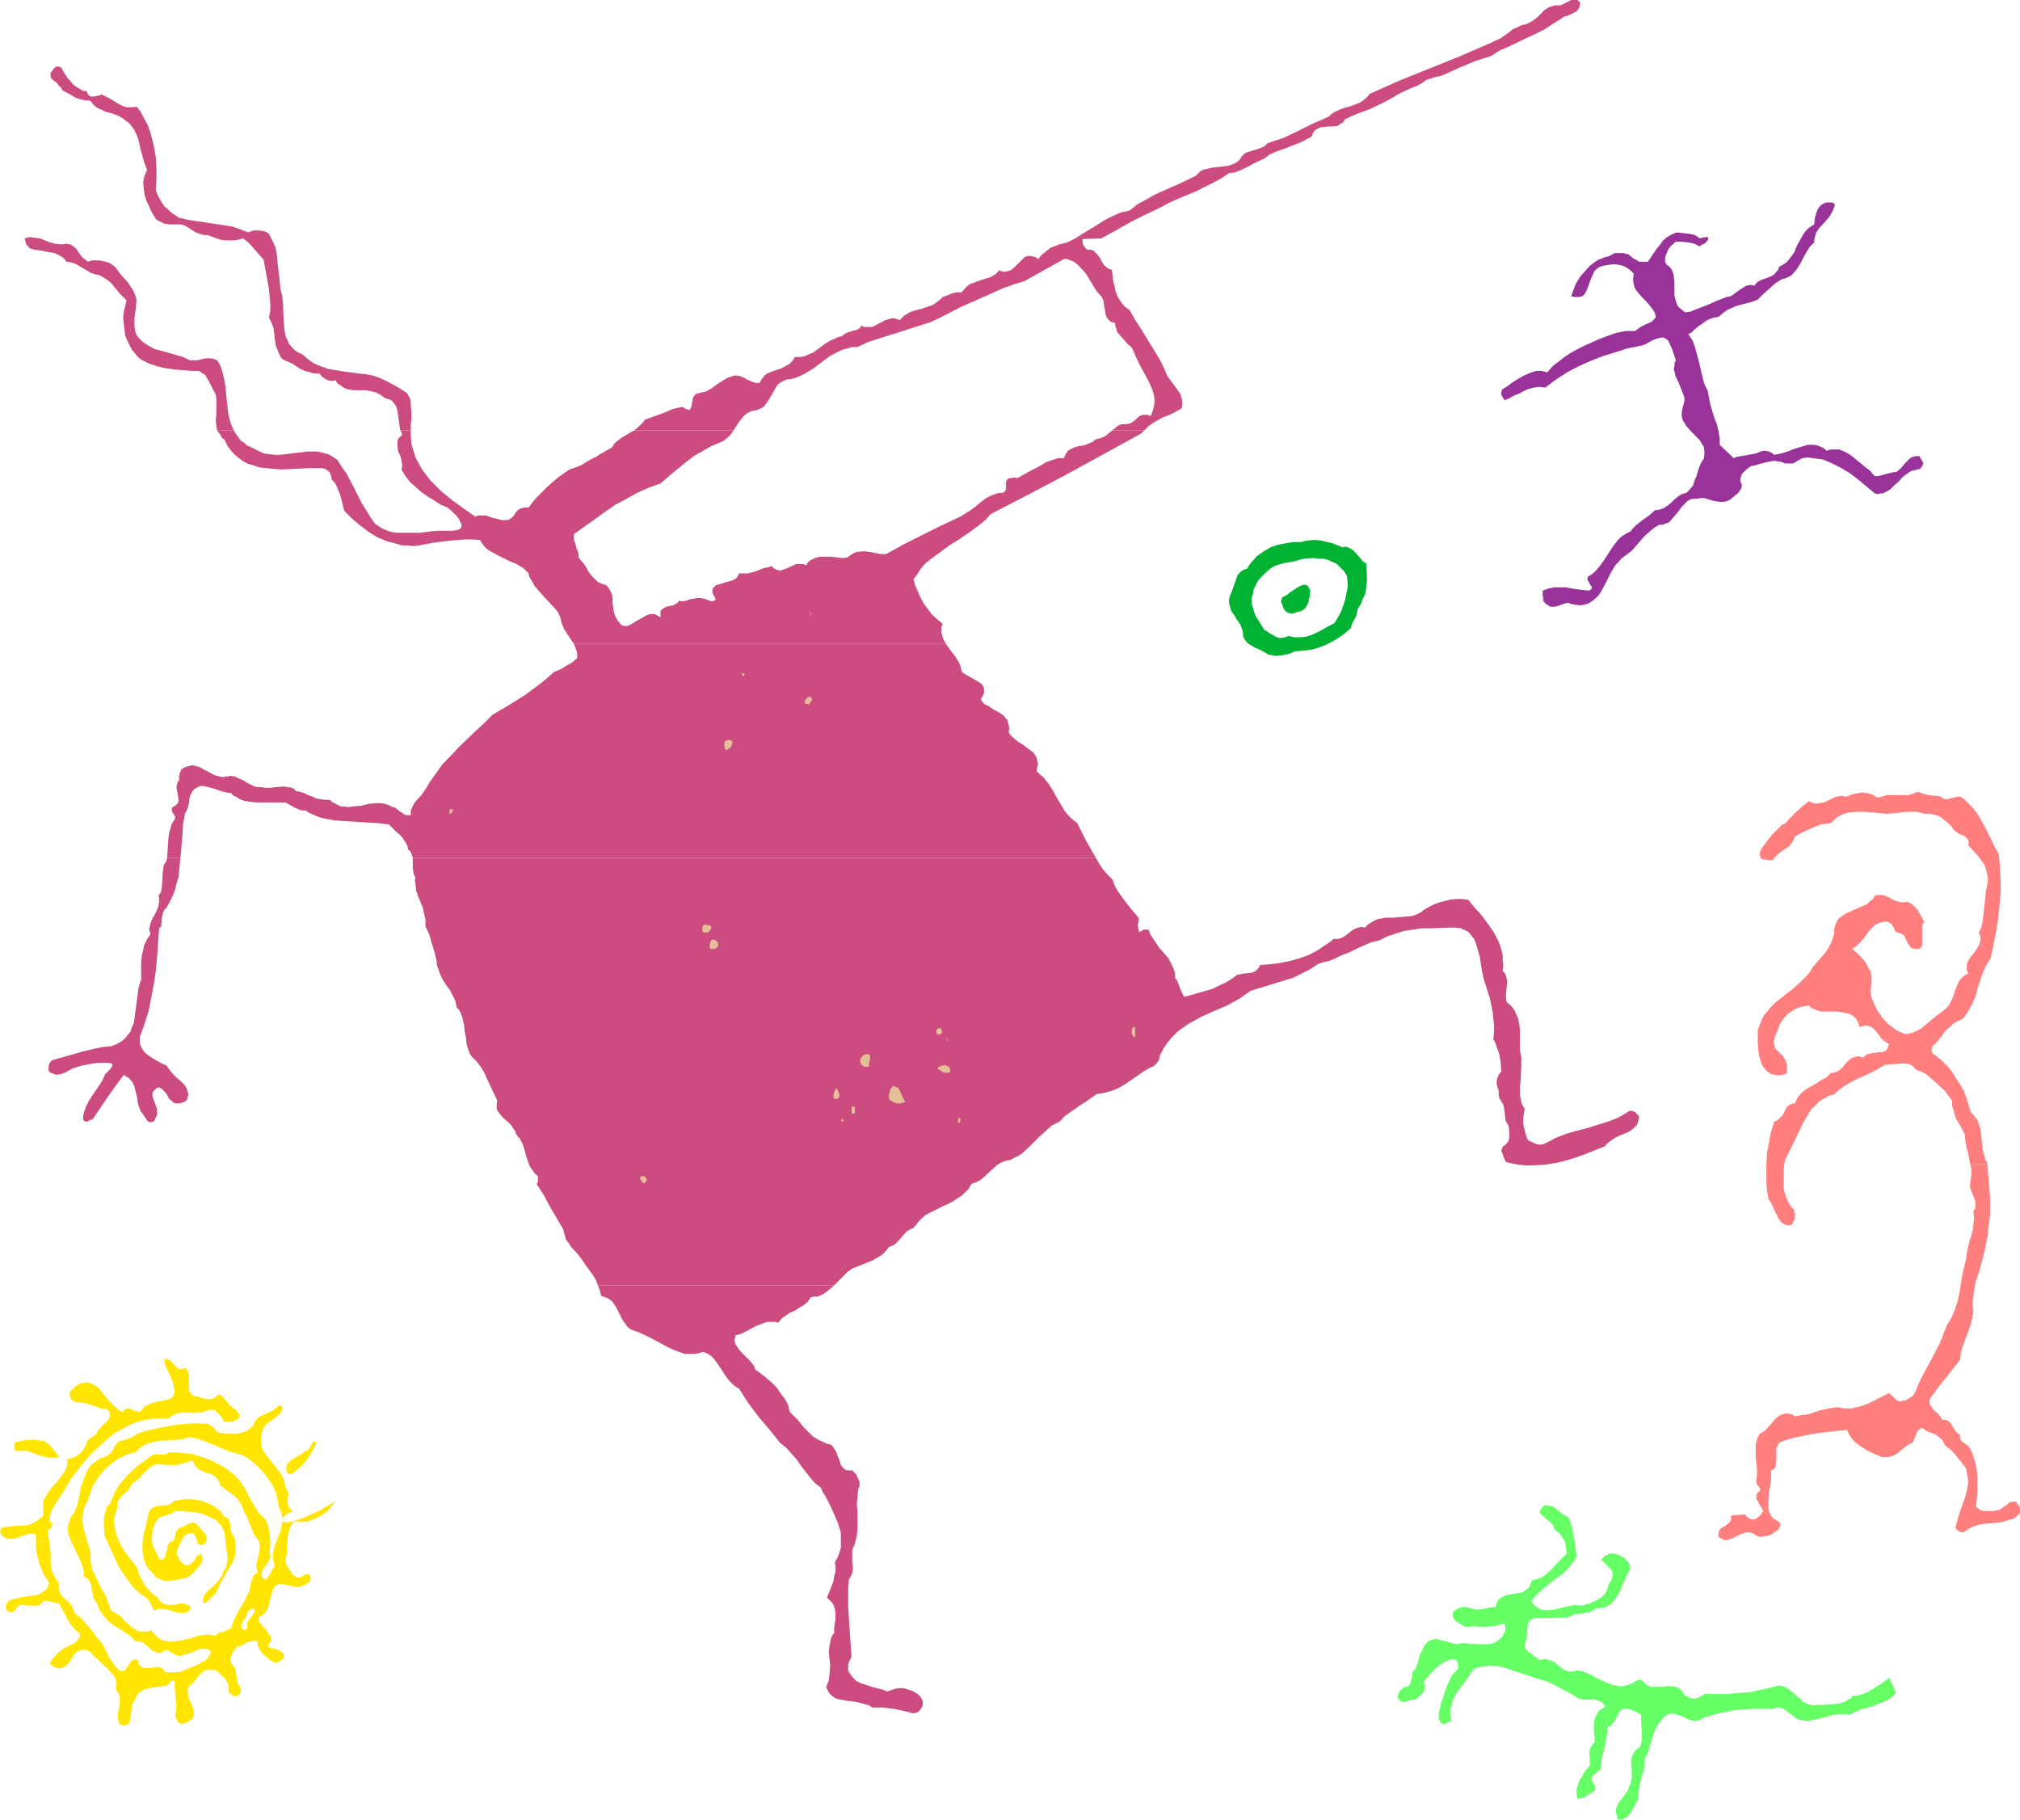 <?xml version="1.0" encoding="UTF-8" standalone="no"?>
<svg
   version="1.0"
   width="129.724mm"
   height="116.856mm"
   id="svg41"
   sodipodi:docname="Musician 1.wmf"
   xmlns:inkscape="http://www.inkscape.org/namespaces/inkscape"
   xmlns:sodipodi="http://sodipodi.sourceforge.net/DTD/sodipodi-0.dtd"
   xmlns="http://www.w3.org/2000/svg"
   xmlns:svg="http://www.w3.org/2000/svg">
  <sodipodi:namedview
     id="namedview41"
     pagecolor="#ffffff"
     bordercolor="#000000"
     borderopacity="0.25"
     inkscape:showpageshadow="2"
     inkscape:pageopacity="0.0"
     inkscape:pagecheckerboard="0"
     inkscape:deskcolor="#d1d1d1"
     inkscape:document-units="mm" />
  <defs
     id="defs1">
    <pattern
       id="WMFhbasepattern"
       patternUnits="userSpaceOnUse"
       width="6"
       height="6"
       x="0"
       y="0" />
  </defs>
  <path
     style="fill:#993299;fill-opacity:1;fill-rule:evenodd;stroke:none"
     d="m 445.207,50.258 -0.485,1.131 -0.646,1.131 -0.808,0.97 -1.778,1.939 -0.646,0.97 -0.323,1.131 -0.162,0.646 v 0.646 l -0.646,0.646 -0.485,0.485 -0.808,1.293 -0.808,1.454 -0.646,1.293 -0.808,1.293 -0.97,1.131 -0.485,0.485 -0.646,0.323 -0.646,0.323 -0.808,0.162 -1.616,0.97 -1.454,1.293 -1.454,1.293 -1.454,1.454 -1.293,0.485 -1.131,0.323 -1.293,0.323 -1.293,0.323 -1.131,0.485 -1.131,0.485 -1.131,0.808 -1.131,0.97 -1.131,0.162 -0.97,0.323 -0.97,0.485 -0.808,0.646 -0.97,0.646 -0.808,0.646 -0.808,0.808 -0.808,0.485 0.97,1.454 0.646,1.778 0.485,1.778 0.485,1.778 0.808,3.555 0.485,1.778 0.808,1.616 0.323,1.778 0.323,1.616 0.97,3.232 0.646,1.616 0.323,1.454 0.323,1.778 v 1.616 l 3.394,3.232 0.808,-0.323 0.97,-0.162 1.778,-0.323 1.778,-0.323 0.808,-0.323 0.808,-0.323 h 0.808 l 0.808,0.162 0.646,0.323 0.646,0.485 1.616,-0.323 1.616,-0.485 1.616,-0.646 1.616,-0.485 1.616,-0.485 h 0.808 0.808 l 0.808,0.162 0.808,0.323 0.646,0.323 0.808,0.646 0.808,-0.323 h 0.808 0.808 0.646 l 1.454,0.646 1.131,0.646 2.424,1.939 1.131,0.97 1.293,0.97 0.485,0.646 0.646,0.646 h 0.646 l 0.808,-0.162 1.131,-0.323 1.293,-0.323 0.646,-0.162 h 0.646 l 0.808,-0.646 0.646,-0.646 0.646,-0.808 0.646,-0.646 0.646,-0.646 0.646,-0.323 0.808,-0.162 h 0.323 0.485 l 0.323,0.646 0.323,0.485 0.162,0.323 0.162,0.323 -0.162,0.323 -0.162,0.323 -0.485,0.646 -0.646,0.162 -0.646,0.162 -0.808,0.162 -0.97,0.646 -1.131,0.808 -0.97,1.131 -1.131,0.97 -0.97,0.97 -1.131,0.646 -0.646,0.323 h -0.646 l -0.646,0.162 -0.646,-0.162 -3.878,-3.232 -2.101,-1.616 -2.101,-1.293 -2.262,-1.131 -1.131,-0.485 -1.131,-0.485 -1.293,-0.162 -1.131,-0.162 -1.293,-0.162 -1.293,0.162 -1.131,0.646 -1.131,0.646 h -0.646 -0.646 -0.646 l -0.646,-0.323 -0.97,-0.162 -0.97,-0.162 -0.97,0.162 -0.808,0.162 -1.939,0.485 -0.97,0.323 -0.97,0.162 -0.485,0.323 -0.646,0.485 -0.97,0.97 -0.323,0.646 -0.162,0.646 v 0.646 l 0.323,0.646 v 0.646 l -0.162,0.485 -0.323,0.485 -0.323,0.485 -0.97,0.808 -0.97,0.808 -0.646,0.323 -0.485,0.162 -0.97,0.162 -1.131,-0.162 -0.97,-0.162 -2.101,-0.646 h -0.97 l -0.97,0.162 h -0.808 l -0.646,0.162 -0.646,0.323 -0.485,0.485 -0.97,0.97 -0.808,1.131 -0.97,1.131 -0.97,1.131 -0.485,0.485 -0.646,0.162 -0.646,0.323 h -0.97 l -1.293,0.808 -1.131,0.97 -1.131,0.97 -0.97,1.131 -2.101,2.424 -1.293,0.97 -1.293,0.97 -0.646,0.808 -0.808,0.808 -1.131,1.939 -1.131,2.262 -1.131,2.101 -0.646,0.97 -0.808,0.808 -0.808,0.646 -0.808,0.485 -0.97,0.323 -1.131,0.162 -1.293,-0.162 -0.808,-0.162 -0.808,-0.323 -1.131,0.323 -1.293,0.485 -0.646,0.162 h -0.646 -0.646 l -0.646,-0.485 -0.323,-0.162 -0.323,-0.323 -0.323,-0.485 v -0.485 l -0.162,-0.97 v -0.97 l 1.293,-0.485 1.454,-0.323 h 1.454 1.293 l 2.909,0.485 1.454,0.162 1.454,0.162 0.162,-0.162 0.323,-0.162 0.162,-0.485 -0.162,-0.323 -0.323,-0.323 -0.162,-0.485 -0.323,-0.485 -0.162,-0.323 0.162,-0.646 0.808,-0.485 0.808,-0.646 1.293,-1.454 1.131,-1.616 2.101,-3.232 1.131,-1.454 0.646,-0.646 0.646,-0.485 0.808,-0.485 0.97,-0.485 0.646,-0.808 0.646,-0.646 1.616,-1.293 1.616,-1.131 1.454,-1.293 h 0.646 l 0.485,-0.162 0.97,-0.323 0.97,-0.646 0.808,-0.646 0.808,-0.808 0.97,-0.808 0.808,-0.485 1.131,-0.323 0.485,-0.485 0.323,-0.323 0.808,-0.97 0.323,-1.131 0.485,-1.131 0.646,-2.101 0.485,-1.131 0.646,-0.97 0.162,-0.97 v -0.97 l -0.162,-0.97 -0.485,-0.808 -0.485,-0.808 -0.646,-0.646 -1.293,-1.293 -1.293,-1.454 -0.485,-0.808 -0.485,-0.808 -0.162,-0.808 v -0.97 l 0.162,-0.97 0.323,-1.131 0.162,-0.646 v -0.808 l -0.485,-1.293 -0.97,-2.424 -0.646,-1.293 -0.323,-1.293 -0.162,-0.646 0.162,-0.646 v -0.646 l 0.323,-0.808 -0.485,-1.454 -0.485,-1.454 -0.323,-0.646 -0.323,-0.808 -0.485,-0.646 -0.808,-0.485 h -0.646 l -0.808,0.162 -1.293,0.485 -1.454,0.808 -0.646,0.323 -0.646,0.162 -3.232,0.646 -3.07,0.97 -3.07,0.97 -2.909,1.131 -2.909,1.293 -2.747,1.454 -2.747,1.778 -2.586,1.939 -1.454,-0.162 -1.293,0.162 -1.293,0.323 -1.131,0.485 -1.131,0.646 -1.293,0.485 -1.131,0.646 -1.131,0.485 -0.485,-0.646 -0.323,-0.646 V 95.184 l 0.162,-0.646 1.293,-0.808 1.293,-0.97 1.293,-0.808 1.454,-0.808 1.454,-0.646 1.454,-0.485 h 1.454 l 0.646,0.162 0.646,0.162 1.293,-1.454 1.454,-1.131 1.454,-1.131 1.454,-0.97 1.778,-0.97 1.616,-0.808 3.232,-1.454 2.101,-0.808 2.262,-0.808 2.424,-0.485 h 1.131 1.131 l 0.646,-0.485 0.646,-0.485 1.293,-0.646 1.454,-0.646 0.485,-0.485 0.485,-0.646 -0.162,-0.808 -0.323,-0.646 -0.808,-1.131 -0.97,-1.131 -1.131,-1.131 -0.97,-1.131 -0.485,-0.646 -0.323,-0.646 -0.162,-0.646 -0.162,-0.808 v -0.808 l 0.162,-0.97 -0.646,-0.646 -0.808,-0.646 -0.808,-0.485 -0.97,-0.323 -1.131,-0.162 h -0.97 l -1.131,0.162 -0.97,0.162 -0.97,0.323 -0.646,0.485 -0.485,0.485 -0.323,0.646 -0.646,1.454 -0.485,1.454 -0.485,1.131 -0.323,0.646 -0.323,0.485 -0.485,0.323 -0.808,0.162 h -0.808 l -0.97,-0.162 0.485,-1.454 0.646,-1.616 0.97,-1.616 1.131,-1.293 1.293,-1.454 1.293,-0.97 0.808,-0.485 0.808,-0.323 0.808,-0.323 0.808,-0.162 0.646,-0.323 0.485,-0.323 0.485,-0.162 h 0.646 1.293 l 1.293,0.323 0.97,0.808 0.485,0.323 0.646,0.323 0.485,0.323 h 0.646 0.808 0.646 l 1.454,-2.101 0.646,-0.97 0.808,-0.97 0.808,-1.131 0.97,-0.808 1.131,-0.646 1.131,-0.485 1.616,0.162 1.454,0.162 1.454,0.323 0.485,0.323 0.646,0.485 0.485,-0.162 0.97,-0.162 h 0.485 l 0.162,0.323 -0.162,0.485 -0.323,0.323 -0.485,0.485 -0.485,0.162 -0.646,0.485 -1.293,-0.646 -1.454,-0.323 -1.616,-0.162 h -1.454 l -1.293,1.131 -0.485,0.646 -0.323,0.808 -0.323,0.646 -0.162,0.808 v 0.808 l 0.323,0.646 0.808,0.646 0.485,0.646 0.323,0.808 0.162,0.646 0.162,1.616 v 1.454 1.616 l 0.162,0.808 0.162,0.646 0.323,0.808 0.323,0.646 0.808,0.646 0.808,0.646 1.293,-0.162 1.131,-0.485 2.586,-0.97 2.586,-1.131 2.424,-0.97 0.97,-0.162 0.808,-0.485 0.808,-0.646 1.454,-0.97 0.808,-0.485 0.808,-0.162 h 0.485 l 0.646,0.162 0.646,-0.808 0.808,-0.485 1.778,-0.646 0.808,-0.323 0.808,-0.485 0.646,-0.808 0.323,-0.323 0.162,-0.646 0.808,-0.485 0.808,-0.485 0.646,-0.646 0.485,-0.646 0.97,-1.293 0.646,-1.616 0.808,-1.454 0.808,-1.454 0.485,-0.646 0.646,-0.646 0.646,-0.485 0.808,-0.485 0.162,-1.616 0.485,-1.616 0.323,-0.646 0.485,-0.646 0.646,-0.485 0.808,-0.323 h 0.646 0.808 l 0.323,0.162 0.162,0.162 0.162,0.323 z"
     id="path1" />
  <path
     style="fill:#00b232;fill-opacity:1;fill-rule:evenodd;stroke:none"
     d="m 326.916,139.786 0.162,1.454 v 1.454 l -0.323,1.616 -0.323,1.454 -0.485,1.454 -0.485,1.293 -0.808,1.454 -0.808,1.293 -1.293,0.646 -2.586,1.454 -1.454,0.646 -1.454,0.485 -1.293,0.162 h -1.616 l -0.646,-0.162 -0.808,-0.162 -0.808,0.323 -0.808,0.162 h -0.646 l -0.808,-0.323 -1.454,-0.808 -0.646,-0.485 -0.646,-0.323 -1.293,-2.101 -0.646,-0.97 -0.485,-1.131 -0.323,-1.131 -0.323,-1.131 v -1.131 l 0.323,-1.293 0.162,-0.97 0.485,-0.97 0.485,-0.97 0.646,-0.808 0.808,-0.808 0.808,-0.808 0.808,-0.646 0.97,-0.646 2.101,-0.646 2.586,-0.485 2.424,-0.646 2.424,-0.162 1.293,0.162 h 1.131 l 1.131,0.323 1.131,0.485 0.97,0.485 0.808,0.808 0.97,0.97 0.646,1.131 4.686,-3.07 -0.808,-0.485 -0.485,-0.646 -1.293,-1.454 -0.646,-0.646 -0.808,-0.485 -0.808,-0.323 h -0.323 l -0.485,0.162 -2.424,-0.97 -1.293,-0.323 -1.293,-0.323 -1.293,-0.162 h -1.293 l -1.454,0.162 -1.131,0.323 h -1.939 l -1.939,0.323 -1.778,0.323 -1.778,0.646 -1.616,0.97 -1.616,1.131 -1.293,1.454 -0.646,0.808 -0.485,0.808 -0.485,0.162 -0.485,0.162 -0.646,0.485 -0.646,0.646 -0.323,0.97 -0.646,1.778 -0.323,0.97 -0.323,0.808 -0.323,0.808 -0.162,0.646 v 0.808 l 0.162,0.646 0.323,1.293 0.808,1.131 0.646,1.131 0.808,1.131 0.485,1.293 0.162,0.646 v 0.808 l 0.485,0.97 0.646,0.808 0.808,0.485 0.808,0.485 1.778,0.808 0.808,0.485 0.808,0.485 1.778,0.323 1.616,-0.162 1.616,-0.323 1.454,-0.646 1.939,-0.162 1.778,-0.162 1.778,-0.485 1.778,-0.646 1.616,-0.808 1.616,-0.97 1.616,-1.131 1.454,-1.293 0.323,-1.131 0.646,-1.131 0.485,-1.131 0.162,-1.131 0.808,-1.293 0.485,-1.293 0.646,-1.293 0.162,-1.454 0.162,-1.454 v -1.454 l -0.162,-2.909 z"
     id="path2" />
  <path
     style="fill:#00b232;fill-opacity:1;fill-rule:evenodd;stroke:none"
     d="m 318.028,143.342 -0.162,1.454 -0.323,1.454 -0.323,0.646 -0.323,0.646 -0.646,0.485 -0.485,0.323 -0.97,0.162 -0.808,0.323 h -0.97 l -0.485,-0.162 -0.485,-0.323 -0.485,-0.646 -0.323,-0.97 -0.323,-0.808 0.162,-0.485 0.162,-0.485 0.97,-0.485 0.808,-0.646 1.939,-1.293 0.97,-0.485 0.485,-0.162 h 0.323 l 0.485,0.162 0.323,0.323 0.162,0.323 z"
     id="path3" />
  <path
     style="fill:#ff7f7f;fill-opacity:1;fill-rule:evenodd;stroke:none"
     d="m 476.396,247.252 0.646,-0.808 0.646,-0.97 0.97,-1.778 0.808,-1.778 0.485,-1.939 0.646,-1.939 0.646,-1.939 0.808,-1.778 1.131,-1.778 1.293,-6.303 0.485,-3.07 0.323,-3.232 0.323,-3.232 v -3.07 l -0.162,-3.232 -0.323,-3.232 -1.131,-1.939 -0.808,-1.778 -0.97,-1.939 -0.97,-1.778 -0.97,-1.778 -1.293,-1.778 -1.454,-1.454 -0.808,-0.808 -0.97,-0.646 -1.131,0.162 -1.293,0.323 -0.485,0.162 h -0.646 l -0.646,-0.162 -0.485,-0.485 -1.454,-0.162 -1.454,-0.162 -1.293,-0.323 -1.454,-0.485 -1.131,0.485 -1.131,0.323 h -1.293 -3.878 l -1.131,0.323 -1.131,0.323 -0.97,-0.646 -0.808,-0.323 -0.97,-0.162 -0.97,-0.162 -0.97,0.162 -0.97,0.162 -0.97,0.323 -0.808,0.323 h -0.646 l -0.646,-0.162 -1.131,0.162 -1.131,0.485 -0.97,0.485 -1.131,0.485 -1.131,0.162 -0.646,0.162 -0.646,-0.162 -0.485,-0.162 -0.646,-0.323 -1.616,1.293 -1.454,1.293 -1.293,1.293 -0.646,0.646 -0.646,0.808 -0.97,0.485 -0.808,0.808 -1.454,1.454 -1.293,1.616 -1.293,1.778 -0.323,0.646 -0.162,0.808 0.162,0.646 0.162,0.323 0.323,0.162 0.808,0.162 0.808,0.162 h 0.485 l 0.485,-0.162 0.323,-0.323 0.162,-0.323 0.646,-0.646 1.454,-1.131 0.808,-0.485 0.646,-0.485 0.485,-0.646 0.485,-0.808 0.323,-0.808 2.101,-1.131 2.101,-0.97 2.101,-0.808 1.293,-0.162 1.131,-0.162 0.646,-0.646 0.646,-0.646 0.808,-0.485 0.808,-0.323 0.808,-0.323 0.808,-0.162 1.778,-0.162 h 1.616 l 1.939,0.162 1.778,0.162 1.778,0.162 2.424,-0.162 2.262,-0.323 h 1.131 1.131 l 1.293,0.162 0.97,0.323 h 1.293 l 0.97,0.162 1.131,0.323 0.808,0.485 0.808,0.646 0.808,0.646 0.808,0.808 0.646,0.97 0.485,0.323 0.646,0.485 1.293,0.485 0.485,0.485 0.485,0.485 0.162,0.485 v 0.485 l -0.162,0.323 1.939,2.101 0.808,0.97 0.808,1.131 0.646,1.131 0.323,1.293 0.323,1.454 -0.162,1.454 -0.323,1.454 -0.162,1.454 -0.323,3.07 -0.162,1.454 -0.162,1.454 -0.323,1.454 -0.646,1.454 0.323,0.646 0.162,0.808 -0.162,0.646 -0.162,0.646 -0.646,1.131 -0.808,1.131 -0.808,0.97 -0.646,1.131 -0.162,0.646 v 0.646 0.646 l 0.323,0.808 -0.646,0.323 -0.646,0.485 -0.485,0.485 -0.485,0.646 -0.485,1.131 -0.485,1.293 -0.485,1.454 -0.646,1.293 -0.323,0.646 -0.485,0.485 -0.485,0.485 -0.646,0.485 -2.101,1.616 -0.97,0.808 -0.97,0.808 -0.97,0.808 -1.131,0.646 -1.131,0.485 -1.293,0.323 -0.808,-0.162 -1.778,-0.808 -0.646,-0.485 -1.454,-1.131 -1.293,-1.454 -1.131,-1.616 -0.808,-1.616 -0.646,-1.616 -0.323,-1.616 0.162,-0.808 0.162,-0.808 v -0.808 -0.646 l -0.162,-1.454 -0.646,-1.131 -0.646,-1.293 -0.97,-1.131 -0.97,-0.97 -1.293,-1.131 1.131,-0.808 0.97,-0.97 0.808,-0.97 0.808,-1.131 0.808,-0.97 0.808,-0.808 1.131,-0.646 0.646,-0.162 0.808,-0.162 h 0.485 l 0.485,0.162 0.485,0.323 0.323,0.323 0.485,0.97 0.485,0.808 0.808,0.162 0.646,0.323 0.485,0.323 0.323,0.646 0.485,1.131 0.808,1.131 0.808,0.323 h 0.646 0.485 l 0.323,-0.162 0.323,-0.323 0.162,-0.485 v -1.131 -2.586 -1.131 l 0.323,-0.485 0.162,-0.323 -0.808,-1.454 -0.808,-1.454 -0.485,-0.485 -0.646,-0.646 -0.646,-0.485 -0.808,-0.323 -0.485,0.162 h -0.646 l -0.97,-0.162 -0.97,-0.323 -1.778,-0.97 -0.97,-0.323 h -0.97 -0.485 l -0.485,0.162 -0.485,0.808 -0.646,0.485 -0.646,0.646 -0.646,0.323 -1.454,0.646 -1.454,0.646 -1.454,0.646 -0.646,0.323 -0.646,0.485 -0.646,0.485 -0.485,0.646 -0.323,0.808 -0.323,0.97 v 0.97 l -0.162,0.808 -0.485,1.454 -0.646,1.293 -0.808,1.293 -2.101,2.424 -0.97,1.131 -0.808,1.293 -0.808,0.97 -0.97,0.97 -1.939,1.778 -2.262,1.778 -2.262,1.778 -0.97,0.97 -0.97,1.131 -0.808,0.97 -0.646,1.131 -0.485,1.293 -0.485,1.293 v 1.293 1.454 l 0.162,2.262 0.162,1.131 0.323,1.131 0.323,0.97 0.485,0.808 0.808,0.97 0.97,0.646 0.808,0.162 1.131,0.162 0.97,-0.162 0.485,-0.162 0.485,-0.323 v -0.808 -0.808 l -0.162,-0.808 -0.323,-0.808 -0.485,-0.808 -0.646,-0.646 -1.293,-1.293 -0.162,-0.808 -0.162,-0.646 0.162,-0.808 0.162,-0.646 0.646,-1.454 0.485,-1.454 0.646,-0.97 0.646,-0.808 0.808,-0.808 0.97,-0.646 0.808,-0.485 1.131,-0.485 0.97,-0.162 1.131,-0.162 0.646,0.646 0.808,0.323 0.808,0.323 0.808,0.162 h 1.939 1.778 l 1.939,0.323 0.808,0.162 0.808,0.323 0.646,0.485 0.485,0.485 0.485,0.97 0.323,0.97 0.808,-0.162 0.485,-0.162 h 0.646 l 0.485,0.162 0.323,0.162 0.485,0.323 0.808,0.808 0.646,0.808 0.646,0.97 0.808,0.646 0.485,0.323 0.485,0.323 -0.162,0.485 -0.162,0.485 -0.162,0.323 -0.323,0.323 -0.808,0.323 h -0.97 l -0.485,0.162 h -0.485 l -0.97,0.162 -0.97,0.323 -0.323,0.323 -0.485,0.323 -0.646,-0.162 -0.646,-0.162 -0.485,0.162 -0.646,0.162 -0.808,0.485 -0.808,0.808 -0.808,0.97 -0.808,0.808 -0.97,0.485 -0.485,0.162 h -0.646 l -1.131,1.131 -1.293,0.646 -1.131,0.808 -2.586,1.454 -0.97,0.808 -0.97,1.131 -0.323,0.646 -0.323,0.808 h -0.485 l -0.485,0.162 -0.808,0.485 -0.485,0.646 -0.323,0.808 -0.323,0.646 -0.646,0.646 -0.646,0.646 -0.323,0.162 -0.485,0.162 -0.808,2.424 -0.485,2.586 -0.485,2.747 -0.162,2.586 v 2.101 2.101 l 0.162,2.262 0.323,1.939 0.646,0.97 0.97,2.101 0.485,0.97 0.485,0.97 0.646,0.808 0.485,0.323 0.485,0.162 0.485,0.162 h 0.646 l 0.485,-0.323 0.162,-0.485 0.323,-0.485 0.162,-0.485 v -0.97 l -0.323,-1.131 -0.97,-1.131 -0.646,-1.293 -0.485,-1.293 -0.323,-1.293 v -1.616 -1.293 -1.616 l 0.162,-1.454 0.162,-0.97 1.131,-2.262 1.131,-2.262 1.131,-2.424 1.131,-2.262 1.293,-2.262 0.646,-0.97 0.97,-0.808 0.808,-0.97 1.131,-0.646 1.131,-0.646 1.454,-0.485 1.454,-1.293 1.454,-0.97 1.454,-0.808 1.616,-0.808 3.232,-1.454 1.454,-0.808 1.616,-0.97 1.939,-0.162 2.101,-0.162 h 0.97 l 0.97,0.162 0.808,0.485 0.323,0.323 0.323,0.485 1.293,0.485 1.293,0.646 1.131,0.97 1.131,0.97 2.262,2.101 1.778,2.424 v 1.131 l 0.323,1.131 0.323,1.131 0.323,0.97 1.131,1.939 0.97,1.778 0.162,1.778 0.323,1.778 0.323,0.97 0.162,0.97 0.323,1.778 h 4.202 v -0.162 l -0.485,-0.808 -0.162,-0.808 -0.485,-1.616 -0.323,-3.232 -0.162,-1.616 -0.485,-1.616 -0.323,-0.808 -0.485,-0.646 -0.485,-0.646 -0.646,-0.646 -0.485,-1.616 -0.485,-1.616 -0.646,-1.778 -0.808,-1.454 -0.97,-1.454 -0.97,-1.616 -1.131,-1.454 -1.293,-1.293 -0.485,-0.485 -0.485,-0.323 -0.97,-0.808 -0.485,-0.323 -0.323,-0.646 v -0.485 l 0.323,-0.646 0.808,-0.808 0.808,-0.97 1.616,-2.101 0.97,-0.808 0.808,-0.808 1.131,-0.646 z"
     id="path4" />
  <path
     style="fill:#ff7f7f;fill-opacity:1;fill-rule:evenodd;stroke:none"
     d="m 489.486,364.737 -0.162,-0.323 h -0.323 -0.646 l -0.646,0.162 -0.485,0.485 -0.646,0.485 -0.485,0.323 -0.646,0.485 -0.646,0.162 -1.293,0.162 h -1.454 -0.646 l -0.646,-0.162 -0.646,-0.485 -0.485,-0.323 0.323,-3.555 v -1.939 -1.778 l -0.162,-1.778 -0.323,-1.616 -0.485,-1.616 -0.646,-1.616 -0.323,-0.485 -0.323,-0.485 -0.97,-0.646 -0.485,-0.323 -0.323,-0.485 -0.162,-0.485 v -0.646 l -0.646,-0.485 -0.485,-0.485 -0.97,-1.616 -0.323,-0.485 -0.646,-0.485 -0.646,-0.162 h -0.323 -0.323 l -0.323,-0.646 -0.485,-0.646 -1.131,-0.97 -0.485,-0.646 -0.485,-0.646 -0.162,-0.646 v -0.485 l 0.162,-0.485 1.778,-2.424 1.778,-2.262 1.778,-2.262 1.939,-2.424 0.162,-1.454 0.323,-1.454 2.101,-5.656 0.323,-1.454 0.323,-1.616 -0.162,-1.293 v -1.293 l 0.323,-2.586 0.485,-2.424 0.808,-2.424 0.646,-2.424 0.646,-2.424 0.485,-2.586 0.323,-1.293 v -1.293 l 0.323,-1.939 0.162,-1.939 v -1.939 -1.939 l -0.323,-4.04 -0.323,-4.04 h -4.202 l 0.323,1.131 v 1.293 l -0.162,1.131 -0.162,1.293 v 0.808 l 0.323,0.97 0.646,1.616 0.323,0.808 v 0.808 0.808 l -0.323,0.485 -0.162,0.485 0.162,1.454 -0.162,1.454 -0.162,1.454 -0.323,1.293 -0.485,1.454 -0.323,1.454 -0.323,1.454 -0.162,1.454 -0.485,1.939 -0.485,2.101 -0.646,4.202 -0.485,2.101 -0.646,1.939 -0.808,1.939 -1.131,1.778 -0.808,2.101 -0.808,2.101 -2.101,4.04 -2.101,3.878 -0.97,1.939 -0.808,2.101 -0.646,0.97 -0.97,0.646 -0.97,0.485 -1.131,0.162 h -0.323 l -0.485,-0.162 -0.646,-0.646 -0.646,-0.646 -0.323,-0.323 -0.323,-0.162 -5.171,2.586 -1.293,0.485 -1.293,0.323 -1.454,0.323 h -1.616 l -1.616,-0.323 -1.454,0.162 -1.454,0.323 -1.454,0.323 -2.909,0.97 -1.616,0.162 -1.454,0.323 -0.646,-0.485 -0.808,-0.162 -0.485,-0.162 -0.646,0.162 -0.485,0.162 -0.485,0.162 -1.131,0.808 -0.808,0.97 -0.97,1.131 -0.97,0.97 -1.131,0.646 -0.323,0.646 -0.323,0.646 -0.323,1.454 v 1.454 1.454 l 0.162,1.454 0.162,1.454 v 1.454 l -0.162,1.454 v 0.485 l 0.162,0.323 0.485,0.646 0.162,0.323 0.162,0.323 -0.162,0.323 -0.485,0.323 -0.323,0.646 v 0.485 0.485 l 0.323,0.485 0.485,0.97 0.646,0.97 0.162,0.323 v 0.323 l -0.323,0.323 -0.162,0.323 -0.485,0.485 -0.646,0.485 -0.323,0.162 -0.323,0.162 -0.808,-0.162 -0.808,-0.485 -0.485,-0.646 -1.778,0.162 h -0.808 l -0.808,0.162 v 0.485 0.485 l -0.323,0.646 -0.646,0.485 -0.646,0.485 -0.646,0.323 -0.485,0.485 -0.162,0.323 -0.162,0.485 v 0.485 0.485 l 0.646,0.323 0.485,0.323 0.646,0.162 0.485,-0.162 1.131,-0.323 2.262,-1.131 1.131,-0.323 h 0.646 l 0.646,0.162 0.485,0.162 0.646,0.485 0.485,0.162 0.485,0.162 0.97,-0.162 0.97,-0.162 0.808,-0.323 0.808,-0.646 0.808,-0.485 0.162,-0.323 0.162,-0.323 0.162,-0.485 -0.162,-0.646 -0.808,-0.485 -0.808,-0.485 -0.485,-0.646 -0.323,-0.646 -0.323,-0.808 v -0.808 -1.616 l 0.162,-1.778 0.323,-1.778 0.162,-1.778 v -0.97 -0.808 l 0.485,-0.162 0.323,-0.323 0.323,-0.485 v -0.485 l 0.162,-0.808 v -1.131 -0.97 -0.97 l 0.485,-0.97 0.162,-0.323 0.485,-0.323 1.939,-0.646 1.939,-0.485 3.878,-0.808 4.04,-0.485 4.202,-0.485 0.646,1.293 0.646,0.97 0.97,0.97 1.131,0.808 0.97,0.646 1.131,0.646 2.262,0.97 0.646,0.323 h 0.646 1.131 l 0.97,-0.323 0.97,-0.485 1.778,-1.454 0.808,-0.646 0.97,-0.485 0.485,-0.485 0.162,-0.485 0.485,-1.131 0.162,-0.485 0.323,-0.485 0.323,-0.323 0.646,-0.323 0.646,0.485 0.808,0.485 1.778,0.646 0.646,0.485 0.808,0.646 0.485,0.646 0.323,0.808 0.808,0.646 0.646,0.485 1.293,1.454 1.293,1.616 1.131,1.454 0.162,0.97 0.162,0.808 0.162,0.97 v 0.97 l -0.323,1.778 -0.485,1.778 -1.293,3.555 -0.485,1.778 -0.485,1.778 0.323,0.485 0.646,0.485 0.646,0.162 0.646,-0.162 0.646,-0.485 0.808,-0.485 0.808,-0.323 0.808,-0.323 1.778,-0.323 3.717,-0.323 1.778,-0.485 0.808,-0.162 0.808,-0.323 0.646,-0.485 0.646,-0.646 0.162,-0.323 v -0.323 -0.808 l -0.323,-0.646 z"
     id="path5" />
  <path
     style="fill:#66ff66;fill-opacity:1;fill-rule:evenodd;stroke:none"
     d="m 380.891,368.454 0.646,2.262 0.485,2.262 0.323,2.262 0.323,2.424 -0.485,0.97 -0.485,0.646 -1.293,1.616 -1.454,1.293 -1.616,1.131 -3.232,2.586 -1.293,1.293 -1.131,1.293 0.646,0.97 0.646,0.485 0.646,0.485 0.646,0.162 0.808,0.162 h 0.808 l 1.454,-0.162 3.232,-0.808 1.778,-0.323 0.808,0.162 h 0.808 l 1.778,-0.485 1.778,-0.808 0.808,-0.485 0.646,-0.485 0.646,-0.646 0.485,-0.97 0.323,-1.131 0.646,-1.131 0.323,-1.131 v -0.646 l -0.162,-0.646 -2.586,-2.586 0.485,-0.485 0.485,-0.485 0.485,-0.162 0.485,-0.323 h 1.131 l 1.131,0.323 1.293,0.646 0.485,0.485 0.485,0.485 0.323,0.485 0.162,0.646 v 0.808 l -0.323,0.646 -0.646,1.293 -0.646,1.454 -0.646,1.616 -0.808,1.454 -0.97,1.293 -0.485,0.485 -0.646,0.485 -0.646,0.323 -0.646,0.162 -0.97,0.162 h -0.808 l -0.808,0.646 -0.808,0.323 -0.808,0.162 -0.97,0.162 -1.778,0.162 -0.808,0.323 -0.808,0.485 -8.403,0.162 -0.323,0.323 -0.485,0.162 -0.485,0.808 -0.162,0.808 v 0.97 l -0.162,1.778 -0.162,0.646 -0.323,0.808 v 0.646 l 0.323,0.646 0.485,0.485 0.485,0.323 0.646,0.485 1.131,0.808 0.485,0.485 0.646,-0.162 0.808,-0.162 0.485,0.162 0.646,0.162 1.131,0.485 0.97,0.808 0.97,0.808 0.97,0.485 0.485,0.162 h 0.646 0.646 l 0.646,-0.323 0.808,0.162 0.808,0.162 1.616,0.646 1.454,0.808 1.616,0.808 1.454,0.646 0.97,0.323 0.808,0.162 0.97,0.162 h 0.808 l 1.131,-0.323 0.97,-0.323 1.131,-0.646 0.646,-0.323 0.646,0.162 0.646,0.646 0.485,0.485 0.646,0.323 0.646,0.162 h 1.131 1.293 l 1.293,-0.162 h 1.293 l 0.646,0.162 0.646,0.162 0.646,0.485 0.485,0.485 0.323,0.485 0.323,0.485 0.485,0.323 0.485,0.162 0.646,0.162 0.646,0.162 0.485,-0.162 0.646,-0.162 1.616,-0.97 2.262,0.162 h 2.262 l 2.101,-0.162 2.262,-0.162 1.939,-0.162 2.101,-0.485 2.262,-0.485 1.939,-0.485 0.808,-0.162 0.646,0.162 0.646,0.162 0.485,0.323 0.97,0.646 1.131,0.97 0.97,0.808 0.97,0.97 1.131,0.485 0.646,0.162 0.646,0.162 1.131,-0.162 h 1.293 l 2.424,-0.162 1.293,-0.162 1.293,-0.323 0.97,-0.646 0.646,-0.323 0.323,-0.485 1.293,-0.162 1.293,-0.323 1.131,-0.485 1.131,-0.646 2.262,-1.454 2.101,-1.454 v 0.485 l 0.162,0.485 0.97,1.939 0.162,0.485 v 0.485 l -1.131,1.131 -1.454,0.808 -1.454,0.485 -1.293,0.646 -3.07,0.808 -1.454,0.646 -1.293,0.646 -1.131,-0.162 h -0.808 l -1.939,0.162 -1.778,0.485 -1.778,0.485 -1.616,0.323 -0.808,0.162 h -0.97 l -0.808,-0.162 -0.808,-0.162 -0.808,-0.485 -0.808,-0.646 -0.97,-0.646 -0.97,-0.808 -0.485,-0.162 -0.646,-0.162 h -0.646 l -0.485,0.323 h -2.424 -2.424 l -2.424,0.162 -2.424,0.162 -2.262,0.485 -2.262,0.485 -2.262,0.646 -2.101,0.97 h -0.485 -0.646 l -1.131,-0.323 -0.97,-0.485 -1.131,-0.485 -0.97,-0.323 -0.97,-0.162 -0.646,0.162 -0.485,0.162 -0.485,0.323 -0.485,0.485 -0.97,1.131 -0.646,1.131 -0.646,1.293 -0.323,1.293 -0.485,1.454 -0.323,1.293 -0.485,1.293 -0.646,1.131 v 1.293 l -0.162,1.293 -0.646,2.101 -0.485,2.262 -0.162,1.131 v 1.293 l -0.323,0.808 -0.485,0.808 -0.97,1.778 -0.485,0.646 -0.646,0.646 -0.97,0.485 h -0.323 l -0.646,0.162 -0.323,-0.646 -0.162,-0.646 -0.162,-0.485 v -0.646 l 0.323,-0.97 0.485,-0.97 0.808,-0.97 0.646,-0.97 0.646,-0.808 0.323,-1.131 0.323,-0.485 0.162,-0.646 0.162,-1.293 v -1.293 l -0.162,-1.293 v -1.293 l 0.323,-1.293 0.323,-0.485 0.323,-0.485 0.485,-0.485 0.646,-0.323 0.323,-0.97 0.162,-0.97 v -1.939 l -0.162,-2.101 v -1.939 l -1.131,-0.646 -1.131,-0.485 -1.131,-0.323 h -0.485 -0.646 l -0.485,0.485 -0.485,0.646 -0.646,1.293 -0.323,0.646 -0.485,0.485 -0.485,0.646 -0.808,0.323 v 1.293 l -0.162,1.293 -0.485,2.424 -0.646,2.424 -0.162,1.293 v 1.293 l -0.97,0.808 -0.646,0.485 -0.485,0.485 -0.162,0.646 v 0.485 l 0.485,0.808 0.323,0.808 v 0.485 l -0.162,0.323 -0.485,0.323 -0.485,0.323 -0.97,0.646 -0.485,0.323 -0.646,0.162 -0.485,0.162 -0.646,-0.162 -0.162,-1.131 v -0.97 l 0.323,-0.97 0.323,-1.131 0.646,-0.97 0.485,-0.97 1.454,-1.778 v -1.616 l -0.162,-1.454 0.162,-0.646 0.162,-0.646 0.485,-0.646 0.485,-0.646 v -1.131 l -0.162,-1.293 v -1.131 -1.293 l 0.323,-1.131 0.485,-0.97 0.323,-0.485 0.485,-0.485 0.485,-0.323 0.646,-0.323 -0.323,-0.485 -0.323,-0.485 -0.485,-0.323 -0.485,-0.162 -0.97,-0.323 h -2.101 -0.97 l -0.97,-0.323 -0.485,-0.323 -0.485,-0.323 -2.101,-1.131 -2.101,-1.131 -2.262,-1.131 -1.131,-0.323 -1.131,-0.323 -1.939,-0.646 -1.939,-0.646 -3.878,-1.293 -2.101,-0.485 -1.939,-0.162 -0.97,0.162 -0.97,0.162 -0.97,0.162 -0.97,0.485 -0.97,1.454 -0.97,1.454 -1.131,1.454 -0.97,1.293 -0.808,1.616 -0.485,1.616 -0.162,0.808 -0.162,0.808 0.162,0.97 0.162,0.97 -0.646,0.323 -0.646,0.323 -0.646,0.162 -0.323,-0.162 -0.323,-0.162 -0.323,-0.646 -0.162,-0.485 v -0.646 -0.646 l 0.323,-1.131 0.162,-1.131 0.485,-1.131 0.323,-1.131 0.808,-2.262 0.485,-0.97 0.485,-1.131 0.808,-0.97 0.808,-0.808 v -0.808 -0.646 l -0.485,-0.646 -0.646,-0.323 -1.131,0.323 -1.131,0.485 -0.97,0.646 -0.808,0.646 -0.808,0.808 -0.808,0.808 -1.616,1.939 0.323,0.646 v 0.646 l -0.162,0.646 -0.162,0.485 -0.485,0.485 -0.485,0.485 -0.97,0.808 h -0.485 l -0.646,0.162 -1.131,0.323 -0.485,0.162 -0.646,-0.162 -0.485,-0.323 -0.323,-0.485 -0.162,-0.485 0.162,-0.323 0.323,-0.808 0.646,-0.646 0.646,-0.485 h 0.485 l 0.323,-0.162 0.485,-0.485 0.162,-0.646 0.162,-0.646 0.162,-0.646 v -0.646 l 0.323,-0.646 0.485,-0.485 0.646,-1.778 0.485,-1.778 0.808,-1.616 0.485,-0.808 0.646,-0.646 0.485,-0.323 0.646,-0.162 0.97,-0.162 0.97,0.323 0.97,0.162 2.101,0.646 0.97,0.162 0.485,-0.162 0.646,-0.162 1.454,0.162 3.07,0.162 h 1.454 l 1.293,-0.162 0.808,-0.323 0.485,-0.323 0.646,-0.485 0.485,-0.485 0.485,-0.808 0.323,-0.808 v -0.97 l -0.162,-0.485 -0.323,-0.162 -1.131,0.323 -1.131,0.323 h -1.131 l -1.131,0.162 h -1.131 l -1.293,-0.162 -2.262,0.162 -1.131,-0.646 -0.97,-0.646 -0.485,-0.323 -0.323,-0.485 -0.162,-0.646 v -0.646 l 0.323,-0.485 0.485,-0.323 0.646,-0.323 1.131,-0.323 h 0.646 l 0.485,0.162 0.646,0.162 0.646,0.162 0.808,0.162 1.454,-0.162 1.616,-0.323 1.454,-0.162 0.323,-0.808 0.323,-0.808 0.485,-0.485 0.646,-0.323 0.485,-0.323 0.808,-0.162 1.454,-0.323 1.293,-0.162 0.808,-0.162 0.485,-0.323 0.646,-0.485 0.485,-0.485 0.323,-0.808 0.323,-0.808 1.293,-0.323 1.293,-0.485 0.97,-0.808 1.131,-0.97 1.778,-1.939 1.939,-1.939 -0.162,-1.778 -0.162,-0.808 -0.323,-0.808 -0.485,-0.646 -0.485,-0.808 -0.646,-0.485 -0.646,-0.485 -0.162,-0.485 -0.162,-0.485 -0.646,-0.808 -0.808,-0.646 -0.808,-0.646 -0.646,-0.646 -0.323,-0.323 v -0.323 -0.323 l 0.323,-0.323 0.323,-0.485 0.646,-0.485 0.808,0.162 0.808,0.162 0.646,0.323 0.808,0.646 1.293,0.97 z"
     id="path6" />
  <path
     style="fill:#cc4c7f;fill-opacity:1;fill-rule:evenodd;stroke:none"
     d="m 53.328,88.397 -0.323,-0.485 -0.323,-0.485 -0.323,-0.162 -0.485,-0.162 -0.808,-0.162 h -0.97 l -0.97,0.162 -1.131,0.323 h -0.97 -0.97 l -1.616,-0.808 -1.778,-0.485 -1.616,-0.485 -1.778,-0.485 -1.778,-0.485 -1.454,-0.808 -0.808,-0.485 -0.808,-0.646 -0.646,-0.646 -0.646,-0.808 -0.323,-0.97 -0.162,-1.131 v -0.97 -1.131 l 0.323,-2.262 0.162,-2.101 -0.323,-1.131 -0.485,-1.131 -0.646,-0.97 -0.646,-0.97 -1.616,-1.778 -1.454,-1.939 -0.646,-0.485 -0.646,-0.485 -0.97,-0.323 -0.808,-0.162 -0.808,-0.162 h -0.97 -0.808 l -0.97,0.323 -0.808,-0.646 -0.646,-0.485 -0.97,-1.454 -0.485,-0.646 -0.646,-0.485 -0.646,-0.485 -0.97,-0.162 -1.293,0.162 -1.454,-0.162 -1.293,-0.323 -2.424,-0.97 -1.293,-0.162 -1.131,-0.162 -0.808,0.162 -0.485,0.162 0.323,1.293 0.485,0.646 0.485,0.485 1.131,0.323 1.293,0.162 2.424,0.485 1.131,0.162 0.97,0.485 1.131,0.646 0.808,0.97 1.131,0.162 0.97,0.323 3.878,2.262 0.97,0.323 0.97,0.162 1.131,0.646 0.97,0.646 0.808,0.646 0.646,0.808 1.454,1.778 1.616,1.616 -0.323,1.454 -0.323,1.293 -0.162,1.454 0.162,1.454 0.162,1.454 0.162,1.454 0.485,1.131 0.646,1.293 0.485,0.97 0.808,0.97 0.646,0.808 0.808,0.646 0.97,0.485 0.97,0.485 1.939,0.646 2.101,0.485 2.262,0.323 4.363,0.323 h 0.646 0.646 l 0.485,0.162 0.323,0.323 0.808,0.485 0.485,0.808 0.485,0.808 0.485,0.97 0.485,0.97 0.485,0.808 0.323,1.131 v 1.131 2.424 l -0.162,2.262 0.162,0.97 0.162,1.131 h 4.04 l -0.808,-1.939 -0.485,-1.939 -0.485,-4.202 -0.162,-2.101 -0.323,-1.939 -0.485,-2.101 -0.323,-0.97 z"
     id="path7" />
  <path
     style="fill:#cc4c7f;fill-opacity:1;fill-rule:evenodd;stroke:none"
     d="m 98.737,95.346 -2.586,-1.616 -2.747,-1.454 -1.454,-0.646 -1.454,-0.485 -1.616,-0.323 -1.616,-0.162 -3.717,-0.485 -1.939,-0.323 -1.939,-0.323 -1.778,-0.646 -1.616,-0.646 -1.616,-1.131 -1.293,-1.131 -1.131,-0.485 -0.808,-0.646 -0.646,-0.646 -0.646,-0.808 -0.323,-0.808 -0.485,-0.97 -0.162,-0.808 -0.162,-0.97 -0.162,-2.101 -0.162,-4.04 -0.162,-1.778 -0.485,-1.939 -0.162,-1.939 -0.485,-4.04 -0.162,-1.939 -0.323,-1.939 -0.808,-1.778 -0.485,-0.97 -0.485,-0.808 -1.131,-0.485 -1.131,-0.162 H 62.216 61.57 l -0.485,0.162 -0.808,0.323 -2.101,-0.808 -1.939,-0.646 -2.101,-0.323 -2.101,-0.323 -4.363,-0.646 -2.101,-0.323 -2.101,-0.485 -0.97,-0.646 -0.97,-0.646 -0.808,-0.808 -0.808,-0.646 -0.646,-0.97 -0.485,-0.808 -0.485,-0.97 -0.485,-1.131 0.162,-2.747 V 40.724 l -0.162,-2.586 -0.485,-2.747 -0.646,-2.586 -0.808,-2.424 -1.293,-2.424 -0.646,-1.131 -0.808,-0.97 -0.646,0.162 h -0.646 -1.131 l -0.97,-0.323 -0.97,-0.485 -2.101,-1.293 -0.97,-0.485 -0.97,-0.485 -1.131,0.323 -0.97,0.162 h -0.485 l -0.485,-0.162 -0.323,-0.485 -0.323,-0.646 -0.97,-0.162 -0.808,-0.485 -0.808,-0.485 -0.646,-0.485 -0.646,-0.808 -0.646,-0.646 -1.131,-1.778 -0.162,-0.323 -0.162,-0.323 -0.323,-0.323 -0.323,-0.162 h -0.323 -0.485 l -0.323,0.323 -0.323,0.323 -0.323,0.485 -0.323,0.323 v 0.323 0.485 l 0.162,0.646 0.646,0.485 0.646,0.485 0.485,0.646 0.646,0.646 0.323,0.646 1.616,0.808 1.616,0.97 1.616,0.485 0.97,0.162 h 0.808 l 0.485,0.485 0.323,0.485 0.97,0.808 1.131,0.485 0.97,0.485 1.293,0.323 0.97,0.323 1.131,0.485 0.97,0.646 0.646,0.485 0.808,0.646 0.485,0.646 0.485,0.646 0.808,1.616 0.485,1.616 0.323,1.616 0.97,3.394 0.646,1.616 -0.646,1.454 -0.323,1.616 0.162,1.454 0.162,1.454 0.485,1.616 0.646,1.293 0.646,1.454 0.808,1.293 0.323,0.485 0.646,0.323 0.646,0.323 0.646,0.323 1.454,0.162 h 1.454 1.131 l 0.97,0.323 0.808,0.485 1.778,1.131 0.808,0.323 1.131,0.323 h 0.485 0.485 l 2.101,0.808 0.97,0.323 1.131,0.162 h 1.131 0.97 l 1.131,-0.162 1.131,-0.323 0.646,0.485 0.646,0.485 1.293,1.454 2.424,2.747 0.646,3.555 0.646,3.555 0.162,1.778 0.162,1.778 v 1.778 l -0.323,1.616 0.646,1.293 0.485,1.293 0.323,2.747 0.162,1.293 0.485,1.293 0.485,1.131 0.323,0.646 0.485,0.485 1.131,0.485 1.131,0.485 0.97,0.646 0.97,0.646 1.131,0.485 1.131,0.323 1.131,0.323 h 1.293 l 0.646,0.808 0.97,0.646 0.485,0.162 0.485,0.162 h 0.646 l 0.646,-0.162 0.485,0.808 0.808,0.485 0.646,0.485 0.646,0.323 1.616,0.323 H 88.88 l 1.454,0.323 0.808,0.162 0.646,0.323 0.808,0.485 0.646,0.485 0.646,0.323 0.808,0.162 0.485,0.323 0.323,0.485 0.323,0.323 0.323,0.485 0.323,1.131 0.162,1.131 0.162,1.131 0.162,1.131 0.162,1.293 h 2.586 v -1.454 l 0.162,-1.293 v -1.616 l -0.162,-1.616 v -0.808 l -0.162,-0.808 -0.323,-0.646 z"
     id="path8" />
  <path
     style="fill:#cc4c7f;fill-opacity:1;fill-rule:evenodd;stroke:none"
     d="m 378.144,1.293 h -0.646 l -0.646,0.162 -0.97,0.323 -0.97,0.646 -0.808,0.808 -0.808,0.808 -0.808,0.646 -0.97,0.646 -0.97,0.485 -1.293,0.323 -0.97,0.485 -1.131,0.485 -0.97,0.808 -2.101,1.454 -1.131,0.485 -0.97,0.485 -7.434,3.232 -14.867,5.979 -7.272,3.232 -0.485,0.646 -0.485,0.485 -0.646,0.485 -0.646,0.485 -1.293,0.485 -1.293,0.485 -1.293,0.323 -1.293,0.485 -1.293,0.646 -0.646,0.485 -0.485,0.485 -1.778,0.808 -1.939,0.808 -3.555,1.778 -3.717,1.778 -1.939,0.646 -1.939,0.646 -0.808,0.808 -0.808,0.323 -0.97,0.323 -0.97,0.323 -1.131,0.323 -0.808,0.323 -0.808,0.808 -0.323,0.485 -0.323,0.485 -0.646,0.485 -0.646,0.323 -1.293,0.485 -1.454,0.162 -1.293,0.162 -1.454,0.162 -1.293,0.323 -0.646,0.162 -0.646,0.323 -0.485,0.485 -0.646,0.646 -4.04,1.939 -4.04,1.778 -2.101,0.97 -1.939,1.131 -2.101,1.131 -1.778,1.454 -2.101,0.485 -1.939,0.808 -1.939,0.97 -1.778,1.131 -3.717,2.262 -1.778,1.131 -1.939,0.97 -1.939,0.485 -2.101,0.808 -0.808,0.646 -0.808,0.646 -0.808,0.646 -0.485,0.808 -0.808,-0.485 -0.808,-0.162 -0.646,-0.162 -0.646,0.162 -0.485,0.162 -0.485,0.485 -0.97,0.97 -0.97,0.97 -0.97,0.808 -0.646,0.162 -0.646,0.162 h -0.646 l -0.808,-0.323 -0.485,0.485 -0.485,0.485 -1.131,0.646 -2.586,0.808 -1.293,0.485 -1.293,0.485 -0.97,0.808 -0.485,0.646 -0.485,0.485 h -0.646 -0.646 l -1.131,0.323 -1.131,0.485 -0.97,0.323 -0.646,0.646 -0.646,0.485 -1.131,0.808 -1.454,0.485 -1.454,0.485 -1.293,0.323 -1.454,0.485 -1.293,0.808 -0.485,0.485 -0.646,0.646 -0.646,-0.323 -0.646,-0.162 h -0.646 l -0.485,0.162 -1.131,0.323 -2.101,1.131 -0.97,0.485 h -0.646 -0.646 -0.646 l -0.646,-0.323 -0.485,0.646 -0.485,0.323 -1.293,0.323 -1.454,0.485 -0.485,0.323 -0.646,0.485 -0.808,0.162 -0.646,0.323 -1.454,0.646 -1.293,0.808 -1.293,0.97 -1.293,0.97 -1.454,0.646 -0.808,0.323 -0.646,0.162 h -0.808 -0.808 l -0.485,0.808 -0.485,0.485 -0.485,0.485 -0.646,0.323 -1.131,0.646 -2.424,0.808 -1.131,0.485 -0.646,0.485 -0.323,0.485 -0.485,0.646 -0.323,0.646 h -0.808 l -0.808,-0.162 -0.646,-0.323 -0.808,-0.323 -0.808,-0.485 -0.808,-0.323 -0.808,-0.162 h -0.808 l -0.808,0.323 -0.646,0.162 -1.293,0.808 -1.293,0.808 -1.293,0.97 -1.454,0.808 -0.808,0.162 -0.646,0.162 -0.485,0.162 h -0.323 l -0.485,0.485 -0.323,0.485 -0.162,0.808 -0.162,0.646 v 0.646 l -0.323,0.485 -0.162,0.485 -0.97,-0.323 -0.808,-0.485 -2.262,0.485 -2.262,0.97 -2.262,0.808 -2.262,0.808 -0.646,0.808 -0.646,0.646 -1.293,1.131 H 178.083 l 1.131,-1.778 1.131,-1.454 0.646,-0.646 0.808,-0.485 0.808,-0.323 0.97,-0.162 0.808,-0.323 0.646,-0.323 0.485,-0.323 0.323,-0.485 0.808,-1.131 1.293,-2.262 0.646,-1.131 0.485,-0.485 0.485,-0.323 0.646,-0.323 0.646,-0.323 1.293,-0.162 1.131,-0.323 1.131,-0.485 0.97,-0.485 2.101,-1.293 3.878,-2.909 2.101,-1.131 1.131,-0.485 1.131,-0.323 1.131,-0.323 h 1.293 l 2.424,-1.131 2.424,-0.808 5.171,-1.616 5.01,-1.616 2.586,-0.808 2.424,-1.131 5.01,-2.586 5.171,-2.262 5.01,-2.262 2.747,-0.97 2.586,-0.808 9.534,-5.333 h 0.808 l 0.808,0.323 0.808,0.323 0.646,0.485 1.131,1.131 1.131,1.293 0.808,1.293 0.97,1.616 0.808,1.293 1.131,1.293 0.485,0.808 0.162,0.97 0.162,0.97 0.162,0.97 0.162,0.97 0.485,0.808 0.323,0.323 0.323,0.323 0.485,0.162 0.646,0.162 v 0.646 l 0.323,0.808 0.162,0.808 0.485,0.485 1.131,1.293 0.97,1.131 0.808,0.646 0.485,0.808 0.808,1.939 0.97,1.939 2.101,3.878 0.808,1.939 0.323,0.97 0.162,0.97 v 1.131 l -0.162,0.97 -0.323,1.131 -0.485,1.131 -0.485,-0.323 h -0.485 -0.485 -0.485 l -0.808,0.323 -0.646,0.646 -0.808,0.646 -0.808,0.485 -0.97,0.162 h -0.485 -0.485 l -0.646,0.162 -0.646,0.485 -0.97,0.808 h 7.757 l 0.97,-0.97 1.131,-0.808 1.131,-0.646 1.131,-0.646 1.293,-0.485 1.131,-0.485 2.262,-1.293 0.162,-1.293 -0.162,-0.97 -0.323,-1.131 -0.646,-0.97 -1.293,-1.778 -0.646,-0.808 -0.646,-0.97 -0.808,-1.939 -0.97,-1.939 -2.262,-3.717 -2.586,-4.202 -1.293,-1.939 -1.131,-2.101 -1.293,-0.97 -0.808,-0.97 -0.808,-1.293 -0.485,-1.131 -0.323,-1.454 -0.323,-1.293 -0.323,-2.747 -0.646,-0.162 -0.485,-0.323 -0.808,-0.646 -0.485,-0.808 -0.485,-0.97 -0.646,-0.808 -0.646,-0.646 -0.323,-0.323 -0.485,-0.162 h -0.485 -0.485 l -0.485,-0.485 -0.485,-0.646 -0.162,-0.646 v -0.323 -0.485 l 4.525,-0.162 3.555,-1.939 3.394,-1.939 3.555,-1.778 3.717,-1.778 2.101,-1.131 2.101,-0.97 4.363,-1.778 4.202,-2.101 2.101,-1.131 1.939,-1.293 1.293,-0.162 0.97,-0.323 2.101,-0.97 2.101,-1.131 2.101,-0.97 1.293,-0.97 1.454,-0.646 3.07,-1.131 2.909,-1.131 1.293,-0.646 1.454,-0.808 0.323,-0.808 0.323,-0.485 0.485,-0.485 0.485,-0.162 0.485,-0.323 h 0.485 l 1.293,-0.162 h 1.293 l 1.131,-0.162 0.485,-0.323 0.485,-0.323 0.485,-0.323 0.323,-0.646 2.909,-1.293 3.07,-1.131 3.07,-1.454 2.747,-1.454 0.97,-0.646 0.97,-0.485 2.101,-0.97 1.939,-0.808 1.131,-0.646 0.808,-0.646 2.101,-0.646 1.939,-0.485 3.878,-1.778 3.878,-1.616 1.939,-0.646 2.101,-0.646 1.939,-1.293 2.262,-0.97 4.363,-2.101 2.101,-0.97 2.262,-1.131 1.939,-1.293 2.101,-1.293 0.646,-0.485 0.808,-0.162 1.616,-0.808 0.646,-0.323 0.485,-0.646 0.323,-0.646 V 0.485 L 382.83,0 h -0.646 -0.808 l -0.646,0.323 -0.646,0.323 -1.293,0.646 z"
     id="path9" />
  <path
     style="fill:#cc4c7f;fill-opacity:1;fill-rule:evenodd;stroke:none"
     d="m 261.469,199.741 -0.808,-0.646 -0.808,-0.646 -1.293,-1.454 -0.97,-1.616 -0.97,-1.616 -0.97,-1.778 -1.131,-1.778 -1.293,-1.616 -0.808,-0.646 -0.808,-0.808 0.162,-0.97 0.162,-0.808 -0.162,-0.808 -0.162,-0.646 -0.323,-0.646 -0.485,-0.646 -1.293,-0.97 -1.293,-0.97 -1.293,-0.808 -1.131,-0.97 -0.646,-0.646 -0.323,-0.646 0.162,-0.808 -0.162,-0.808 -0.162,-0.646 -0.162,-0.646 -0.485,-0.485 -0.323,-0.485 -1.131,-0.808 -1.293,-0.646 -1.131,-0.808 -1.293,-0.646 -0.485,-0.646 -0.323,-0.485 0.485,-0.808 0.323,-0.646 v -0.646 -0.646 l -0.162,-0.323 -0.323,-0.485 -0.323,-0.323 -0.485,-0.323 -1.131,-0.646 -1.131,-0.646 -1.131,-0.646 -0.485,-0.323 -0.323,-0.485 -0.162,-0.97 -0.323,-0.808 -0.97,-1.616 -1.131,-1.454 -1.131,-1.616 h -90.334 l 0.323,0.808 0.323,0.808 0.162,0.808 v 0.97 l -1.293,1.131 -1.454,0.808 -1.293,0.808 -1.616,0.646 -1.616,1.454 -1.778,1.454 -3.717,2.747 -3.878,2.424 -3.878,2.262 -2.101,2.101 -2.101,1.939 -4.04,3.878 -1.939,2.101 -1.939,1.939 -1.616,2.262 -1.616,2.262 -0.646,1.131 -0.646,0.97 -0.646,0.97 -0.808,0.808 -0.808,0.97 -0.485,0.808 -0.485,1.131 v 0.485 0.646 h -0.808 -0.485 l -0.485,-0.323 -0.485,-0.323 -0.485,-0.323 -0.97,-0.808 -0.646,-0.162 -0.97,-0.485 -0.97,-0.323 -0.97,-0.162 h -0.97 l -1.939,0.162 -1.939,0.485 -2.101,0.162 -0.97,0.162 -0.808,-0.162 h -0.97 l -0.97,-0.485 -0.97,-0.485 -0.808,-0.646 h -1.131 l -1.131,-0.162 -0.97,-0.162 -0.97,-0.485 -0.97,-0.323 -0.97,-0.485 -0.97,-0.323 -0.97,-0.162 -0.485,-0.485 -0.485,-0.323 -0.97,-0.162 -1.131,-0.162 -2.101,0.162 -1.131,0.162 h -1.131 l -0.97,-0.162 H 62.216 l -1.131,-0.485 -0.97,-0.485 -0.97,-0.646 -1.131,-0.485 -0.97,-0.485 -1.131,-0.162 -0.646,0.162 h -0.485 l -0.808,0.162 -0.646,-0.162 -1.293,-0.323 -1.131,-0.646 -1.293,-0.646 -1.131,-0.646 -1.131,-0.323 -0.646,-0.162 -0.646,0.162 -0.646,0.162 -0.808,0.323 -0.323,0.162 -0.323,0.323 -0.323,0.808 -0.162,0.808 v 0.97 l -0.323,0.323 -0.162,0.485 -0.162,0.808 0.162,0.97 0.162,0.808 0.162,0.97 v 0.646 l -0.162,0.485 -0.323,0.323 -0.323,0.323 -0.646,0.323 -0.162,0.485 v 0.485 l 0.808,1.293 v 0.323 l -0.162,0.485 -0.646,0.97 -0.323,1.131 -0.323,1.131 -0.162,1.131 -0.162,2.424 -0.162,2.424 h 3.232 l 0.485,-5.494 0.162,-2.747 0.485,-2.586 0.323,-0.485 0.323,-0.808 0.323,-1.293 0.162,-1.454 0.323,-0.646 0.323,-0.646 0.485,-0.485 0.485,-0.323 0.646,-0.323 0.485,-0.162 1.131,0.162 1.293,0.323 1.131,0.323 1.293,0.485 1.293,0.323 1.131,0.162 0.646,0.646 0.808,0.323 0.646,0.485 0.808,0.323 1.616,0.323 1.778,0.162 h 3.555 1.778 1.616 l 1.131,0.646 1.131,0.646 1.131,0.485 0.646,0.162 h 0.808 l 0.97,0.646 1.131,0.485 1.131,0.485 1.293,0.323 2.586,0.485 2.424,0.162 5.333,0.323 2.747,0.162 2.586,0.323 1.454,1.454 1.454,1.293 0.646,0.808 0.485,0.808 0.485,0.808 0.162,0.97 0.485,0.323 0.323,0.646 0.162,0.485 0.162,0.485 H 265.993 l -2.424,-4.202 z"
     id="path10" />
  <path
     style="fill:#cc4c7f;fill-opacity:1;fill-rule:evenodd;stroke:none"
     d="m 270.033,104.395 -0.97,0.808 -0.808,0.646 -1.131,0.485 -0.646,0.162 -0.646,0.162 -0.323,0.323 -0.485,0.323 -1.131,0.485 -0.97,0.323 -1.131,0.162 -1.131,0.323 -0.97,0.485 -0.485,0.323 -0.323,0.485 -0.323,0.485 -0.323,0.808 h -1.454 l -1.454,0.485 -1.454,0.485 -1.293,0.808 -2.747,1.454 -1.454,0.808 -1.454,0.808 -0.97,-0.162 -0.485,0.162 h -0.485 l -0.323,0.162 -0.323,0.323 -0.162,0.485 v 0.485 0.808 0.485 l -0.323,0.485 -0.162,0.162 -0.323,0.162 h -0.646 l -0.808,0.162 -1.293,0.485 -1.293,0.646 -1.293,0.97 -1.131,0.97 -1.293,0.97 -1.293,0.808 -1.293,0.808 -4.525,2.101 -4.525,2.262 -4.525,2.262 -4.363,2.424 h -1.293 l -2.424,-0.485 -1.293,-0.162 h -0.97 l -1.293,0.162 -0.97,0.485 -0.485,0.323 -0.646,0.485 -1.293,0.162 -1.293,-0.162 -1.454,-0.162 h -1.454 -1.293 l -1.131,0.323 -0.646,0.323 -0.646,0.323 -0.485,0.485 -0.323,0.646 -0.646,-0.323 h -0.646 -0.646 -0.485 l -1.131,0.485 -0.97,0.485 -0.97,0.323 -0.808,0.323 -0.485,-0.162 -0.646,-0.162 -0.485,-0.323 -0.485,-0.485 -0.97,0.323 -0.97,0.162 -1.939,0.808 -1.939,0.485 h -0.97 -1.131 l -0.323,0.646 -0.323,0.485 -0.485,0.323 -0.646,0.323 -1.293,0.323 -1.454,0.485 -0.646,0.162 -0.485,0.162 -0.323,0.323 -0.323,0.323 -0.162,0.485 v 0.646 l 0.323,0.646 0.485,0.97 -0.162,0.162 -0.162,0.162 -0.646,0.162 -0.485,-0.162 -0.485,-0.162 -0.808,-0.323 -0.97,-0.162 h -0.808 l -0.808,0.162 -0.97,0.162 -0.808,0.323 -0.97,0.162 -0.808,-0.162 -0.323,0.485 -0.323,0.162 -0.808,0.485 -0.808,0.162 -0.808,0.162 -0.646,0.323 -0.646,0.485 -0.162,0.323 v 0.323 0.485 0.646 l -0.808,-0.485 -0.646,-0.323 h -0.808 l -0.808,0.162 -0.646,0.323 -0.808,0.485 -1.454,0.808 -1.293,0.808 -0.808,0.323 h -0.646 l -0.646,-0.162 -0.485,-0.485 -0.485,-0.646 -0.323,-0.485 -0.323,-0.646 -0.323,-0.97 -0.162,-1.131 -0.162,-1.131 v -1.131 l -0.162,-0.97 -0.485,-0.97 -0.323,-0.485 -0.323,-0.485 -0.485,-0.323 -0.646,-0.162 -1.131,-0.485 -0.808,-0.808 -0.646,-0.646 -0.646,-0.808 -1.131,-1.939 -0.808,-0.97 -0.646,-0.808 v -0.808 l -0.162,-0.646 -0.323,-0.646 -0.162,-0.808 -0.485,-1.293 v -0.646 -0.808 l 5.01,-3.555 2.424,-1.778 2.586,-1.778 2.747,-1.454 2.586,-1.454 2.909,-1.293 2.747,-0.97 3.394,-2.909 3.394,-2.747 1.778,-1.293 1.778,-0.97 1.939,-1.131 1.939,-0.808 1.131,-0.485 0.97,-0.808 0.808,-0.808 0.646,-0.97 h -24.078 l -1.454,0.808 -1.616,0.97 -1.293,0.97 -0.646,0.646 -0.485,0.808 -2.586,1.454 -1.293,0.808 -1.293,0.646 -2.424,1.454 -1.293,0.485 -1.454,0.485 -2.747,1.939 -2.586,2.262 -2.424,2.424 -1.131,1.293 -0.97,1.293 h -0.808 l -0.97,0.162 -0.646,0.323 -0.323,0.323 -0.323,0.323 -0.485,0.808 -0.485,0.485 -0.646,0.485 -0.646,0.162 h -0.485 -0.646 l -1.293,-0.323 -1.293,-0.323 -1.293,-0.485 h -1.293 -0.646 l -0.646,0.323 -2.747,-1.939 -2.909,-2.101 -2.747,-2.262 -2.424,-2.424 -1.131,-1.454 -0.97,-1.293 -0.808,-1.454 -0.808,-1.454 -0.485,-1.616 -0.485,-1.616 -0.162,-1.616 v -1.778 H 97.121 l 0.323,0.485 0.162,0.646 -0.485,0.485 -0.485,0.485 -0.162,0.485 v 0.485 0.97 l 0.162,1.131 0.485,0.97 0.323,1.131 0.162,1.131 v 0.485 l -0.162,0.646 0.97,1.616 1.131,1.454 1.454,1.293 1.293,1.131 1.616,1.131 1.616,0.97 1.454,0.97 1.616,0.646 1.131,0.97 1.131,1.131 0.485,0.646 0.323,0.646 0.323,0.646 v 0.808 l -0.485,0.485 -0.646,0.162 -0.808,0.162 h -0.646 -1.454 -1.454 l -2.101,0.162 -2.262,0.323 H 99.707 97.445 96.152 l -0.97,-0.162 -1.131,-0.323 -1.131,-0.485 -0.808,-0.485 -0.97,-0.646 -0.646,-0.808 -0.646,-0.97 -2.101,-3.394 -1.778,-3.555 -1.778,-3.394 -1.131,-1.616 -1.131,-1.778 -1.131,-0.808 -1.131,-0.646 -1.293,-0.323 -1.293,-0.323 h -1.131 -1.293 l -2.747,0.323 -2.586,0.323 -1.293,0.162 h -1.293 l -1.293,-0.162 -1.293,-0.162 -1.131,-0.485 -1.293,-0.646 -0.97,-0.485 -0.808,-0.323 -0.646,-0.646 -0.808,-0.485 -0.97,-1.293 -0.808,-1.293 h -4.04 l 0.323,0.485 0.485,0.646 0.323,0.646 0.646,0.485 0.808,1.616 0.97,1.293 1.131,1.131 1.293,0.97 1.293,0.808 1.616,0.485 1.454,0.485 1.778,0.162 1.616,0.162 1.778,0.162 3.394,-0.162 3.555,-0.162 h 3.232 l 0.808,0.323 0.808,0.646 0.323,0.808 0.162,0.485 v 0.485 l 0.808,0.808 0.485,0.97 0.808,1.939 0.485,1.939 0.485,1.939 1.939,1.939 1.939,1.616 2.101,1.616 2.101,1.293 2.424,0.97 2.424,0.646 1.131,0.323 h 1.293 l 1.293,0.162 1.454,-0.162 3.555,-0.646 3.717,-0.485 3.878,-0.323 h 1.778 l 1.939,0.162 0.485,0.808 0.646,0.808 0.646,0.646 0.808,0.485 1.454,0.808 1.616,0.808 1.616,0.808 1.616,0.646 1.616,0.97 0.646,0.646 0.646,0.646 0.162,0.808 0.485,0.808 0.808,1.454 1.131,1.293 1.131,1.293 2.262,2.424 1.131,1.293 0.646,1.454 0.162,0.97 0.323,0.808 0.323,0.808 0.485,0.808 1.939,2.909 h 90.334 l -0.646,-1.131 -0.323,-1.131 -0.162,-0.485 v -0.646 -0.808 l 0.323,-0.646 -1.293,-1.131 -1.293,-1.131 -0.97,-1.293 -0.97,-1.293 -0.808,-1.454 -0.646,-1.454 -0.646,-1.454 -0.485,-1.616 0.97,-1.293 0.808,-1.293 0.97,-1.131 1.131,-0.97 2.424,-1.778 2.424,-1.778 2.586,-1.616 2.586,-1.778 2.586,-1.939 1.131,-0.97 1.131,-1.293 9.05,-4.686 9.211,-4.848 18.261,-10.019 0.808,-0.808 z"
     id="path11" />
  <path
     style="fill:#cc4c7f;fill-opacity:1;fill-rule:evenodd;stroke:none"
     d="m 40.4,258.564 -1.131,-0.485 -1.131,-0.646 -1.131,-0.646 -0.97,-0.646 -0.97,-0.808 -0.646,-0.97 -0.323,-0.646 -0.162,-0.646 v -0.646 -0.808 l 1.131,-3.07 0.97,-3.07 0.646,-3.232 0.646,-3.394 0.485,-3.232 0.323,-3.555 0.485,-6.787 0.485,-0.485 0.162,-1.293 v -0.808 l 0.162,-0.646 0.162,-0.646 0.323,-0.646 0.485,-0.485 0.808,-1.454 0.646,-1.293 0.646,-1.616 0.323,-1.454 0.485,-1.454 0.162,-1.616 0.323,-3.232 h -3.232 l -0.162,0.808 -0.646,0.97 -0.162,1.131 -0.162,1.131 v 0.97 l -0.162,2.262 -0.162,0.97 -0.646,0.97 0.162,0.646 v 0.646 l -0.162,1.293 -0.485,1.131 -0.485,0.97 -0.646,1.131 -0.323,0.97 -0.323,1.293 0.162,0.646 0.162,0.646 -0.808,1.131 -0.646,1.293 -0.323,1.454 -0.323,1.293 -0.162,1.454 v 1.454 2.909 l -0.323,0.97 -0.323,1.131 -0.323,2.424 -0.323,2.424 -0.323,2.424 -0.162,1.131 -0.485,1.131 -0.323,0.97 -0.646,0.808 -0.808,0.97 -0.808,0.646 -1.131,0.646 -1.293,0.485 -1.778,0.162 -1.778,0.323 -3.394,0.808 -3.394,0.97 -3.394,0.97 -0.485,0.162 -0.323,0.162 -0.485,0.646 -0.162,0.808 v 0.97 l 0.485,0.485 0.485,0.162 0.485,0.162 0.323,0.162 1.131,-0.162 0.97,-0.323 1.131,-0.646 0.97,-0.485 1.131,-0.323 0.97,-0.323 1.778,-0.323 1.939,-0.323 h 1.939 0.808 l 0.808,0.162 0.162,0.485 -0.162,0.323 -0.485,0.646 -0.323,0.323 -0.323,0.323 -0.485,0.485 -0.646,1.454 -0.808,1.293 -1.778,2.586 -0.808,1.293 -0.646,1.293 -0.485,1.454 -0.162,0.808 v 0.808 l 0.162,0.323 0.323,0.162 h 0.323 0.323 l 0.485,-0.323 0.646,-0.162 3.717,-5.494 1.939,-2.747 1.939,-2.586 0.646,0.485 0.646,0.323 0.323,0.485 0.485,0.485 0.485,1.131 0.323,1.293 0.323,1.293 0.162,1.293 0.323,1.131 0.485,1.131 0.323,0.323 0.323,0.485 0.323,0.485 0.323,0.485 0.162,0.323 0.485,0.323 h 0.485 l 0.646,-0.162 0.323,-0.485 0.162,-0.485 0.323,-0.646 v -0.97 l -0.162,-0.808 -0.323,-0.97 -0.323,-0.808 -0.323,-0.97 v -0.808 l 0.485,-0.646 0.323,-0.323 0.485,-0.323 h 0.323 l 0.323,0.162 0.323,0.162 0.646,0.646 0.646,0.808 0.485,0.97 0.808,0.646 0.323,0.323 0.485,0.162 h 0.808 l 0.646,-0.162 0.808,-0.323 0.485,-0.485 0.162,-0.646 0.162,-0.646 -0.323,-1.131 -0.485,-0.97 -0.97,-0.97 -0.97,-0.808 -0.97,-0.97 -0.808,-0.97 z"
     id="path12" />
  <path
     style="fill:#cc4c7f;fill-opacity:1;fill-rule:evenodd;stroke:none"
     d="m 222.523,410.956 -0.808,-0.485 -0.808,-0.323 -0.97,-0.323 -0.808,-0.162 h -0.97 l -0.97,0.162 -0.97,0.323 -0.808,0.323 -1.293,-0.485 -1.293,-0.323 -1.293,-0.323 -1.293,-0.485 -1.131,-0.323 -1.293,-0.646 -0.485,-0.485 -0.485,-0.485 -0.323,-0.485 -0.485,-0.646 -0.162,-0.485 v -0.485 -0.97 l 0.323,-0.808 0.485,-0.97 -0.323,-4.686 -0.323,-4.848 -0.162,-2.424 v -2.262 -2.262 l 0.162,-2.262 0.485,-0.808 0.323,-0.808 0.162,-0.808 v -0.97 l -0.162,-0.808 v -2.909 l 0.646,-1.616 0.485,-1.939 0.162,-1.939 v -3.717 l -0.162,-1.939 0.162,-1.939 0.162,-1.778 0.323,-0.646 v -0.646 -0.485 l -0.323,-0.646 -0.162,-0.485 -0.323,-0.646 -0.97,-0.97 h -0.646 -0.646 l -0.323,-0.162 -0.485,-0.323 -0.646,-0.808 -0.323,-1.131 -0.485,-1.131 -0.323,-0.97 -0.646,-0.97 -0.323,-0.485 -0.485,-0.323 -0.808,-0.162 -0.646,-0.323 -1.454,-0.646 -1.293,-0.808 -1.131,-1.131 -1.293,-1.293 -0.97,-1.293 -1.131,-1.131 -1.131,-1.131 -0.323,-1.616 -0.808,-1.454 -0.97,-1.293 -0.97,-1.454 -1.293,-1.293 -1.293,-1.131 -2.747,-2.101 -0.162,-0.646 -0.323,-0.485 -0.808,-0.97 -0.97,-0.97 -0.97,-0.97 -0.808,-0.97 -0.646,-0.97 -0.162,-0.485 -0.162,-0.485 0.162,-0.646 0.162,-0.646 1.293,-0.323 1.293,-0.646 2.424,-1.293 1.293,-0.485 1.293,-0.485 h 1.293 0.646 l 0.808,0.162 0.808,-0.97 1.131,-0.808 0.97,-0.646 1.131,-0.485 0.97,-0.646 1.131,-0.646 0.97,-0.808 0.323,-0.485 0.485,-0.646 0.808,-0.162 h 0.808 l 0.808,-0.323 0.646,-0.323 1.293,-0.97 1.293,-1.131 h -57.368 l 0.485,1.293 0.323,1.293 0.97,0.323 0.808,0.323 0.646,0.485 0.485,0.485 0.808,1.293 1.454,2.909 0.808,1.131 0.485,0.646 0.646,0.485 0.808,0.323 0.97,0.323 1.778,0.808 1.939,0.97 3.878,2.101 1.939,0.808 0.97,0.323 0.97,0.323 h 1.131 0.97 l 1.131,-0.162 1.131,-0.323 0.808,0.323 0.646,0.323 0.646,0.485 0.485,0.485 0.97,1.293 0.97,1.454 0.808,1.293 0.97,1.293 1.131,1.131 0.646,0.485 0.646,0.323 1.131,1.778 1.131,1.778 2.424,3.232 2.747,3.232 2.586,3.232 1.454,1.131 1.293,1.454 1.293,1.454 0.97,1.454 2.262,2.909 1.131,1.293 1.454,1.131 0.485,1.131 0.646,0.97 1.131,2.262 0.97,2.101 0.97,2.262 0.323,1.131 0.323,1.131 v 1.293 1.131 1.131 l -0.323,1.131 -0.485,1.293 -0.646,1.131 0.162,1.131 v 1.131 l -0.323,1.131 -0.162,1.131 -0.808,2.101 -0.808,1.939 0.485,0.485 0.485,0.485 0.323,0.323 0.323,0.485 0.323,0.97 0.162,1.131 v 1.131 l -0.323,2.262 v 1.293 l -0.485,0.646 -0.323,0.808 -0.323,1.616 -0.162,1.616 0.162,1.778 0.162,1.616 -0.162,1.778 -0.162,1.616 -0.323,0.808 -0.323,0.808 0.323,0.808 0.485,0.808 0.485,0.485 0.646,0.485 0.646,0.323 0.808,0.162 1.616,0.323 1.616,0.162 1.616,0.323 1.616,0.485 0.646,0.162 0.646,0.485 h 1.293 1.293 l 2.586,0.323 2.424,0.485 2.424,0.646 0.646,-0.162 0.646,-0.323 0.485,-0.646 0.323,-0.485 0.162,-0.485 v -0.323 -0.485 l -0.162,-0.485 -0.485,-0.808 z"
     id="path13" />
  <path
     style="fill:#cc4c7f;fill-opacity:1;fill-rule:evenodd;stroke:none"
     d="m 395.273,269.715 -1.293,0.808 -1.131,0.646 -2.424,0.97 -2.586,0.808 -2.586,0.808 -2.586,0.646 -2.747,0.808 -2.424,0.97 -1.131,0.646 -1.293,0.646 -0.485,0.162 -0.646,0.162 -1.131,-0.162 -0.97,-0.485 -0.97,-0.485 -0.323,-0.808 -0.323,-0.97 -0.485,-1.939 v -1.939 l 0.323,-1.939 -0.485,-0.808 -0.323,-0.808 -0.323,-1.778 v -1.778 l 0.162,-1.778 0.162,-3.717 v -1.778 l -0.323,-1.778 v -4.686 l -0.162,-1.616 -0.323,-1.454 -0.646,-1.454 -0.323,-0.646 -0.485,-0.646 -0.485,-0.485 -0.808,-0.646 -0.162,-0.97 v -0.97 l 0.162,-1.939 0.162,-0.97 -0.162,-0.97 -0.323,-0.97 -0.162,-0.323 -0.485,-0.485 0.162,-1.293 -0.162,-1.293 v -1.293 l -0.646,-2.424 -0.485,-1.131 -1.131,-2.101 -1.454,-2.101 -1.454,-1.939 -1.616,-1.778 -1.616,-1.939 -1.454,-0.162 h -1.454 l -1.454,0.162 -1.293,0.323 -1.293,0.323 -1.293,0.485 -1.293,0.646 -1.131,0.646 -0.808,0.646 -0.97,0.485 -0.808,0.323 -0.97,0.162 -1.939,0.162 -1.778,0.162 h -1.939 l -1.939,0.323 -0.808,0.323 -0.808,0.485 -0.808,0.485 -0.808,0.808 -0.646,-0.162 h -0.485 l -0.97,0.323 -0.97,0.485 -0.808,0.646 -0.808,0.646 -0.808,0.485 -0.97,0.323 h -0.646 -0.485 l -0.97,0.808 -0.97,0.646 -1.939,1.293 -2.101,1.131 -2.262,0.808 -2.262,0.646 -2.424,0.485 -2.424,0.323 -2.424,0.162 -0.485,0.808 -0.646,0.646 -0.646,0.323 -0.646,0.162 -1.616,0.162 -1.616,0.323 -1.293,0.97 -1.616,0.97 -1.454,0.646 -1.616,0.808 -3.394,0.97 -3.394,0.97 -0.323,-0.485 -0.323,-0.646 -0.485,-1.131 -0.485,-1.293 -0.162,-0.485 -0.485,-0.485 v -0.97 l -0.162,-0.808 -0.323,-0.808 -0.323,-0.646 -0.808,-1.616 -2.262,-2.586 -0.97,-1.454 -0.97,-1.454 -0.323,-0.646 -0.323,-0.808 h -0.646 -0.485 l -0.646,0.323 -0.485,0.323 -0.162,-0.808 -0.162,-0.97 0.162,-0.808 v -0.97 l -1.778,-2.101 -1.778,-2.262 -0.808,-1.131 -0.808,-1.131 -0.646,-1.293 -0.485,-1.293 -1.131,-1.131 -1.131,-1.293 -0.97,-1.454 -0.808,-1.454 H 100.192 v 1.293 1.293 l 0.162,1.131 0.162,0.485 0.323,0.646 -0.162,0.646 0.162,0.808 0.162,1.616 0.485,1.454 1.131,2.747 0.323,1.454 0.323,1.454 v 0.808 0.808 l 0.97,2.101 0.646,2.262 0.646,2.101 0.485,2.101 v 0.808 l 0.323,0.808 0.485,1.454 0.646,1.293 0.808,1.293 0.97,1.293 0.646,1.293 0.646,1.293 0.162,0.808 0.162,0.808 0.485,0.485 0.485,0.808 0.485,1.454 0.323,1.454 0.162,1.616 0.323,1.616 0.162,1.616 0.485,1.454 0.323,0.808 0.485,0.646 1.131,1.131 0.97,1.293 0.808,1.293 0.646,1.454 1.293,2.747 1.293,2.747 -0.162,0.646 v 0.646 0.485 l 0.162,0.646 0.646,0.808 0.808,0.97 0.97,0.808 0.97,0.97 0.646,0.97 0.323,0.485 0.162,0.646 0.485,0.646 0.485,0.485 0.646,1.293 0.485,1.454 0.323,1.293 0.485,1.454 0.485,1.293 0.808,1.131 0.485,0.646 0.646,0.485 v 0.485 0.485 0.485 l -0.323,0.485 1.778,2.747 1.454,2.747 1.616,2.747 1.616,2.747 0.323,1.293 0.323,1.131 0.808,1.131 0.646,0.97 0.97,0.97 0.808,0.97 0.808,1.131 0.646,0.97 1.778,2.424 0.808,1.293 0.485,1.293 h 57.368 l 2.101,-2.101 1.131,-1.131 1.131,-0.808 2.424,-0.97 2.424,-0.97 1.131,-0.646 1.131,-0.646 0.97,-0.97 0.97,-1.131 0.97,-0.323 0.808,-0.646 1.131,-1.293 1.293,-1.454 0.808,-0.485 0.808,-0.323 0.808,-0.97 0.646,-0.808 0.808,-0.808 0.808,-0.646 1.939,-0.97 1.939,-0.97 2.101,-0.97 1.778,-1.131 0.97,-0.646 0.808,-0.808 0.808,-0.808 0.646,-1.131 1.293,-0.485 1.131,-0.646 1.778,-1.616 1.939,-1.778 0.97,-0.646 1.293,-0.485 0.97,-0.162 1.939,-0.97 0.808,-0.485 1.454,-1.293 1.454,-1.454 1.454,-1.454 1.616,-1.454 1.454,-1.293 0.97,-0.485 0.97,-0.485 0.97,-1.131 1.131,-0.808 2.262,-1.616 2.262,-1.454 1.131,-0.808 1.131,-0.808 0.97,-0.162 0.97,-0.162 1.778,-0.485 1.616,-0.646 1.616,-0.97 3.07,-2.101 1.616,-1.131 1.454,-0.808 0.485,-0.162 0.485,-0.323 0.646,-0.646 0.485,-0.808 0.162,-0.97 0.97,-1.778 0.97,-1.454 1.131,-1.293 1.293,-1.293 1.293,-0.97 1.454,-0.97 2.909,-1.616 3.232,-1.454 3.07,-1.293 2.909,-1.616 1.454,-0.97 1.293,-0.97 4.202,-1.293 4.202,-1.293 2.101,-0.646 1.939,-0.97 1.939,-0.97 1.939,-1.293 1.293,-0.485 1.454,-0.323 1.293,-0.485 0.646,-0.323 0.646,-0.323 1.131,-0.485 1.293,-0.485 2.262,-1.131 2.586,-1.131 1.131,-0.323 1.293,-0.323 1.939,-0.97 1.939,-0.646 2.101,-0.646 2.101,-0.323 2.101,-0.323 h 2.262 l 4.363,-0.162 h 1.616 l 1.293,0.162 1.131,0.485 0.808,0.485 0.646,0.808 0.646,0.808 0.485,1.131 0.323,1.131 0.646,2.262 0.162,1.293 0.162,1.131 0.485,2.424 0.323,1.131 0.323,0.97 0.97,3.07 0.646,3.232 0.162,1.616 0.162,1.616 v 1.616 l -0.162,1.778 0.485,0.808 0.323,0.97 0.646,1.778 0.323,2.101 0.162,2.101 -0.646,0.808 -0.323,0.808 -0.162,0.646 v 0.808 l 0.485,1.616 v 0.97 l 0.162,0.808 0.485,0.808 0.485,0.808 0.162,0.808 0.162,0.97 0.162,1.778 0.323,0.808 0.485,0.808 0.162,1.293 v 1.454 l -0.162,0.808 -0.323,0.485 -0.485,0.485 -0.646,0.485 -0.162,0.485 -0.162,0.485 0.323,0.808 0.323,0.97 0.485,0.97 1.454,0.323 1.616,0.323 1.616,0.162 h 1.616 l 3.07,-0.162 3.07,-0.485 3.07,-0.808 2.909,-0.97 2.909,-1.131 2.747,-1.131 0.485,-0.646 0.646,-0.485 1.131,-0.808 1.293,-0.646 1.293,-0.485 1.293,-0.646 0.97,-0.808 0.485,-0.485 0.323,-0.646 0.162,-0.646 0.162,-0.808 -0.485,-0.646 -0.485,-0.485 -0.808,-0.323 h -0.323 z"
     id="path14" />
  <path
     style="fill:#e5bf99;fill-opacity:1;fill-rule:evenodd;stroke:none"
     d="m 196.829,149.321 h -0.162 v -0.808 h 0.162 z"
     id="path15" />
  <path
     style="fill:#e5bf99;fill-opacity:1;fill-rule:evenodd;stroke:none"
     d="m 180.669,163.38 v 0.323 l -0.162,0.323 -0.162,0.162 -0.323,-0.808 z"
     id="path16" />
  <path
     style="fill:#e5bf99;fill-opacity:1;fill-rule:evenodd;stroke:none"
     d="m 196.829,169.198 0.162,0.162 0.162,0.323 -0.162,0.323 -0.323,0.485 -0.323,0.485 -0.485,-0.162 h -0.323 l -0.162,-0.323 v -0.323 -0.162 l 0.323,-0.485 0.485,-0.323 0.323,-0.162 z"
     id="path17" />
  <path
     style="fill:#e5bf99;fill-opacity:1;fill-rule:evenodd;stroke:none"
     d="m 177.76,180.187 v 0.323 l -0.162,0.323 -0.323,0.646 -0.646,0.323 -0.485,0.323 -0.162,-0.485 -0.162,-0.485 v -0.485 -0.485 l 0.162,-0.323 0.323,-0.162 0.485,-0.162 0.646,0.162 0.323,0.162 z"
     id="path18" />
  <path
     style="fill:#e5bf99;fill-opacity:1;fill-rule:evenodd;stroke:none"
     d="m 109.888,196.347 v 0.323 0.162 l -0.162,0.323 -0.323,0.162 -0.323,0.323 v -0.485 -0.485 l 0.323,-0.323 h 0.162 z"
     id="path19" />
  <path
     style="fill:#e5bf99;fill-opacity:1;fill-rule:evenodd;stroke:none"
     d="m 172.75,225.113 -0.323,0.485 -0.485,0.646 h -0.485 l -0.323,0.162 -0.323,-0.162 -0.323,-0.162 v -0.97 l 0.162,-0.485 0.162,-0.162 0.162,-0.162 0.485,0.162 h 0.485 l 0.485,0.162 0.162,0.162 z"
     id="path20" />
  <path
     style="fill:#e5bf99;fill-opacity:1;fill-rule:evenodd;stroke:none"
     d="m 174.366,229.314 -0.323,0.646 -0.323,0.162 -0.323,0.162 h -0.97 l -0.162,-0.485 v -0.646 l 0.162,-0.485 0.323,-0.646 h 0.646 l 0.485,0.323 0.323,0.323 z"
     id="path21" />
  <path
     style="fill:#e5bf99;fill-opacity:1;fill-rule:evenodd;stroke:none"
     d="m 275.528,251.777 -0.485,-0.323 -0.323,-0.485 v -0.646 -0.646 l 0.323,-0.323 0.162,-0.162 h 0.323 z"
     id="path22" />
  <path
     style="fill:#e5bf99;fill-opacity:1;fill-rule:evenodd;stroke:none"
     d="m 228.502,249.999 0.162,0.323 v 0.162 l -0.162,0.323 -0.323,0.162 -0.323,0.162 -0.323,-0.162 -0.162,-0.162 -0.162,-0.485 0.162,-0.485 0.162,-0.162 0.323,-0.162 h 0.162 0.323 l 0.162,0.162 z"
     id="path23" />
  <path
     style="fill:#e5bf99;fill-opacity:1;fill-rule:evenodd;stroke:none"
     d="m 229.795,252.585 h 0.162 v -0.646 h -0.162 z"
     id="path24" />
  <path
     style="fill:#e5bf99;fill-opacity:1;fill-rule:evenodd;stroke:none"
     d="m 211.211,256.14 v 0.646 l -0.162,0.808 -0.162,0.646 v 0.646 h -0.485 -0.485 l -0.646,-0.323 -0.323,-0.485 -0.162,-0.485 v -0.485 l 0.323,-0.485 0.162,-0.323 0.485,-0.323 0.485,-0.162 h 0.485 z"
     id="path25" />
  <path
     style="fill:#e5bf99;fill-opacity:1;fill-rule:evenodd;stroke:none"
     d="m 230.603,259.372 v 0.808 l -0.485,0.162 h -0.323 -0.485 l -0.485,-0.162 -0.646,-0.485 -0.646,-0.323 0.162,-0.323 0.162,-0.162 0.485,-0.162 0.485,-0.162 h 0.162 l 0.162,-0.162 0.323,0.162 0.485,0.162 0.323,0.162 0.162,0.162 z"
     id="path26" />
  <path
     style="fill:#e5bf99;fill-opacity:1;fill-rule:evenodd;stroke:none"
     d="m 219.776,267.452 -0.646,0.162 -0.646,0.162 h -0.646 l -0.646,-0.162 -0.646,-0.323 -0.485,-0.323 -0.323,-0.485 v -0.808 l 0.162,-0.485 0.162,-0.646 0.323,-0.646 0.162,-0.162 0.323,-0.162 0.646,0.162 0.485,0.323 0.323,0.485 0.323,0.646 0.485,1.131 0.323,0.646 z"
     id="path27" />
  <path
     style="fill:#e5bf99;fill-opacity:1;fill-rule:evenodd;stroke:none"
     d="m 203.616,266.321 -0.162,0.162 -0.323,0.162 h -0.646 l -0.162,-0.323 v -0.323 -0.646 l 0.162,-0.323 0.162,-0.323 0.162,-0.646 0.485,0.323 0.162,0.485 0.323,0.808 z"
     id="path28" />
  <path
     style="fill:#e5bf99;fill-opacity:1;fill-rule:evenodd;stroke:none"
     d="m 207.494,270.2 h -0.808 v -1.616 h 0.808 z"
     id="path29" />
  <path
     style="fill:#e5bf99;fill-opacity:1;fill-rule:evenodd;stroke:none"
     d="m 233.189,271.493 -0.162,0.646 v 0.162 l -0.162,0.162 h -0.323 v -1.131 h 0.323 z"
     id="path30" />
  <path
     style="fill:#e5bf99;fill-opacity:1;fill-rule:evenodd;stroke:none"
     d="m 204.747,271.977 v 0.162 h -0.485 v -0.646 l 0.323,0.162 z"
     id="path31" />
  <path
     style="fill:#e5bf99;fill-opacity:1;fill-rule:evenodd;stroke:none"
     d="m 157.075,286.198 -0.323,0.485 v 0.162 l -0.323,0.323 -0.485,-0.162 -0.162,-0.323 -0.323,-0.485 -0.162,-0.323 0.162,-0.162 0.162,-0.323 h 0.485 l 0.485,0.162 0.162,0.323 z"
     id="path32" />
  <path
     style="fill:#ffe500;fill-opacity:1;fill-rule:evenodd;stroke:none"
     d="m 56.883,372.979 -0.485,-0.646 -0.323,-0.646 -0.162,-1.454 -0.162,-0.646 -0.162,-0.646 -0.323,-0.485 -0.323,-0.323 h -0.485 l -0.97,-1.454 -1.293,-0.97 -1.454,-0.808 -1.616,-0.646 -1.778,-0.323 -1.616,-0.162 -1.778,0.162 -1.778,0.323 -0.323,0.323 -0.323,0.323 -0.808,0.323 -1.778,0.162 -0.97,0.162 -0.808,0.323 -0.323,0.162 -0.323,0.323 -0.323,0.485 -0.162,0.485 -0.808,3.717 -0.485,1.778 -0.162,1.939 v 1.778 l 0.162,0.97 0.162,0.808 0.323,0.97 0.323,0.808 0.646,0.808 0.646,0.646 0.485,0.485 0.485,0.646 0.485,0.323 0.485,0.162 1.131,0.485 h 1.131 l 2.262,-0.323 2.586,-0.646 1.131,-1.131 1.293,-1.454 0.485,-0.646 0.323,-0.646 v -0.808 l -0.162,-0.97 -0.646,0.323 -0.485,0.162 -0.646,1.131 -0.485,0.485 -0.485,0.485 -0.485,0.162 -0.646,0.162 -0.808,-0.646 -0.646,-0.646 -0.485,-0.97 -0.323,-0.808 0.485,-1.454 0.808,-1.616 0.323,-0.646 0.646,-0.646 0.646,-0.323 0.97,-0.162 0.485,0.323 0.162,0.323 0.323,0.808 0.162,0.808 0.323,0.323 0.323,0.323 h 0.485 l 0.485,-0.162 0.323,-0.323 0.323,-0.323 v -0.646 -0.646 l -0.162,-0.485 -0.485,-0.485 -0.808,-0.97 -0.485,-0.485 -0.323,-0.485 -0.485,-0.323 -0.485,-0.162 -0.485,0.162 -0.485,0.162 -0.97,0.485 -1.131,0.485 -0.485,0.162 -0.162,0.323 -0.323,0.323 -0.162,0.485 -0.162,0.808 -0.323,0.97 -0.323,0.162 -0.485,0.162 -0.485,0.646 -0.323,0.646 v 0.808 l -0.323,0.808 -0.162,0.808 -0.485,0.485 -0.323,0.162 h -0.485 l -0.485,-0.97 -0.485,-0.97 -0.485,-0.97 -0.323,-0.97 -0.162,-1.131 0.162,-1.293 v -0.97 l 0.485,-1.131 0.323,-0.808 0.485,-0.646 0.485,-0.485 0.808,-0.162 1.454,-0.485 0.808,-0.323 0.646,-0.485 h 1.616 l 1.778,0.162 1.778,0.162 1.778,0.485 1.454,0.646 1.616,0.808 0.485,0.646 0.646,0.646 0.485,0.808 0.323,0.646 0.162,1.293 0.162,1.293 0.323,2.586 0.162,1.293 -0.162,1.131 -0.323,1.293 -0.323,0.485 -0.323,0.485 -0.162,0.646 -0.323,0.485 -0.646,0.97 -1.616,1.616 -0.97,0.808 -0.646,0.808 -0.323,0.485 -0.162,0.485 v 0.646 0.646 l 0.323,-0.162 0.485,-0.162 0.808,-0.646 0.646,-0.808 0.808,-0.646 0.808,-1.778 0.808,-1.616 0.97,-1.616 0.97,-1.616 0.808,-1.616 0.485,-1.778 v -0.97 -0.808 l -0.162,-0.97 z"
     id="path33" />
  <path
     style="fill:#ffe500;fill-opacity:1;fill-rule:evenodd;stroke:none"
     d="m 11.958,350.516 -1.454,-0.97 v 0.162 L 8.726,349.385 H 6.787 l -1.778,0.323 -0.808,0.162 -0.646,0.323 v 1.131 0.485 l 0.162,0.162 0.323,0.162 1.293,-0.162 1.454,0.162 2.424,0.97 1.293,0.323 1.293,0.323 h 1.293 0.646 l 0.646,-0.162 -0.646,-0.808 -0.646,-0.808 z"
     id="path34" />
  <path
     style="fill:#ffe500;fill-opacity:1;fill-rule:evenodd;stroke:none"
     d="m 75.952,349.87 -0.485,0.97 -0.646,0.97 -0.97,0.485 -0.808,0.646 -1.778,0.97 -0.808,0.646 -0.808,0.646 v 0.323 l -0.162,0.485 v 0.97 l 0.162,0.323 0.323,0.323 0.323,0.162 0.646,-0.162 1.778,-1.454 0.97,-0.97 0.808,-0.97 0.646,-0.97 0.646,-1.131 0.646,-1.131 0.323,-1.131 z"
     id="path35" />
  <path
     style="fill:#ffe500;fill-opacity:1;fill-rule:evenodd;stroke:none"
     d="m 8.726,374.11 v 1.454 l 0.162,1.293 0.323,1.293 0.323,1.293 0.485,1.131 0.485,1.293 1.454,2.262 -0.323,0.646 -0.162,0.646 -0.485,0.485 -0.485,0.323 -0.97,0.646 -1.293,0.323 -1.293,0.162 -0.808,0.162 H 5.494 l -1.293,0.323 -1.293,0.323 -0.485,0.162 -0.323,0.162 -0.323,0.485 -0.162,0.323 -0.162,0.323 v 0.485 l 0.162,0.485 0.162,0.485 h 0.485 l 0.485,0.162 0.485,-0.162 0.323,-0.162 0.323,-0.485 0.323,-0.485 0.323,-0.323 0.485,-0.162 h 0.97 l 0.97,0.162 H 7.918 8.888 9.373 l 0.323,-0.323 0.485,-0.323 0.323,-0.485 h 0.97 l 0.97,0.162 0.97,0.323 0.97,0.162 0.485,0.97 0.646,1.131 0.97,1.939 0.646,0.97 0.646,0.808 0.808,0.808 0.808,0.646 v 0.646 l -0.323,0.646 -0.808,0.97 -0.808,0.323 -0.97,0.485 -0.97,0.485 -0.808,0.646 -0.808,0.646 -0.646,0.808 -0.646,0.646 -0.485,0.97 0.485,0.485 0.485,0.323 0.485,0.162 0.646,0.323 0.646,-0.162 0.485,-0.162 0.485,-0.323 0.485,-0.323 0.808,-0.97 0.485,-0.97 0.646,-0.808 0.485,-0.485 0.323,-0.162 0.485,-0.162 0.646,-0.162 0.808,0.162 0.808,0.323 0.97,1.131 1.131,0.97 1.131,1.131 1.131,0.97 0.97,1.131 0.485,0.485 0.323,0.646 0.162,0.646 0.162,0.646 v 0.808 l -0.162,0.808 0.485,0.485 0.323,0.485 v 0.646 l 0.162,0.485 v 1.131 l -0.162,1.131 -0.323,1.131 v 0.97 l 0.162,1.131 0.162,0.485 0.323,0.323 0.646,0.162 h 0.485 l 0.485,-0.162 0.323,-0.162 0.162,-0.323 0.162,-0.323 0.162,-1.131 0.162,-0.97 0.162,-1.131 0.162,-0.97 0.162,-0.323 0.323,-0.485 0.323,-0.808 0.485,-0.808 0.485,-0.485 0.485,-0.323 0.646,-0.323 0.646,-0.162 1.293,-0.323 1.454,-0.162 1.293,-0.162 0.646,-0.162 0.485,-0.323 0.485,-0.485 0.485,-0.485 0.646,0.485 -0.162,0.97 0.162,1.131 v 0.97 l 0.162,0.97 0.162,1.939 -0.162,1.131 -0.162,1.131 0.323,0.646 0.323,0.646 0.485,0.485 h 0.485 l 0.323,0.162 0.97,-0.485 0.646,-0.323 0.485,-0.323 0.323,-0.485 0.162,-0.485 v -0.485 l -0.162,-1.131 -0.162,-0.646 -0.323,-0.646 -0.485,-1.131 -0.323,-1.293 v -0.646 -0.646 l 0.808,-0.808 0.808,-0.808 1.131,-1.454 0.808,-0.808 0.808,-0.485 h 0.485 l 0.646,-0.162 0.646,0.162 h 0.646 l 1.293,1.131 0.485,0.485 0.646,0.646 0.323,0.646 0.323,0.646 v 0.808 0.808 l 0.485,0.485 0.485,0.485 0.646,0.162 h 0.646 l 0.323,-0.323 0.323,-0.485 0.162,-0.646 v -0.485 l -0.485,-0.646 -0.323,-0.646 -0.485,-2.747 -0.162,-0.808 -0.485,-0.485 -0.323,-0.646 -0.323,-0.646 v -0.646 l 0.323,-0.646 0.162,-0.646 0.323,-0.485 0.97,-1.131 h 0.646 l 0.646,-0.323 0.485,-0.323 0.646,-0.323 0.646,-0.162 0.485,-0.162 h 0.646 l 0.646,0.162 v 0.97 l 0.323,0.646 0.485,0.808 0.646,0.808 0.646,0.485 0.808,0.646 0.646,0.485 0.808,0.323 0.646,-0.162 0.646,-0.485 0.485,-0.323 0.162,-0.485 v -0.323 l -0.162,-0.646 -0.485,-0.323 -0.485,-0.323 -0.646,-0.162 -0.485,-0.162 -0.646,-0.162 -0.485,-0.162 -0.485,-0.323 0.323,-0.485 0.323,-0.485 0.162,-0.485 v -0.485 l -0.162,-0.485 -0.323,-0.485 -0.485,-0.808 -0.808,-0.808 -0.646,-0.808 -0.485,-0.646 v -0.485 l -0.162,-0.485 0.646,-0.323 0.485,-0.323 0.646,-0.646 H 61.731 l -0.162,0.323 -0.323,0.485 -0.646,0.808 -0.323,0.485 -0.323,0.485 v 0.646 l 0.162,0.646 -0.162,0.162 -0.323,0.162 -0.162,0.162 h -0.323 l -0.323,-0.323 -0.162,-0.323 -0.162,-0.485 0.323,-0.485 0.162,-0.646 0.485,-0.485 0.323,-0.646 0.162,-0.485 0.162,-0.646 0.485,-0.323 0.485,-0.323 0.162,-0.162 0.323,0.162 0.162,0.162 0.162,0.323 -0.162,0.323 h 2.747 l 0.646,-1.293 0.323,-1.293 0.323,-1.293 0.323,-1.293 0.323,-0.646 0.323,-0.485 0.485,-0.323 0.323,-0.162 h 0.485 0.485 l 0.97,0.162 2.101,0.485 h 1.131 l 0.485,-0.162 0.485,-0.323 h 0.485 l 0.323,-0.323 0.323,-0.162 0.323,-0.323 0.162,-0.485 0.162,-0.485 -0.162,-0.323 -0.162,-0.485 h -0.485 -0.485 l -0.485,0.323 -0.646,0.323 -0.323,0.162 h -0.485 l -0.646,-0.323 -0.485,-0.323 -0.808,-1.131 -0.646,-1.131 -0.485,-1.131 0.323,-1.131 0.162,-1.131 v -1.293 l 0.162,-1.131 h -2.747 l -0.485,1.454 -0.323,1.293 v 1.454 l 0.162,0.808 0.323,0.808 -0.646,0.97 -0.485,0.97 -0.646,0.97 -0.323,0.323 -0.485,0.162 -0.323,-0.485 -0.323,-0.323 v -0.646 l 0.162,-0.808 0.323,-0.485 0.485,-0.646 0.485,-0.646 0.323,-0.646 0.323,-0.646 -0.162,-1.939 0.162,-0.97 v -0.97 h -2.747 l 0.162,0.97 v 0.808 l -0.323,1.778 -0.485,1.939 v 0.808 l 0.323,0.97 -0.485,0.485 -0.485,0.485 -0.485,1.131 -0.323,1.293 -0.162,1.293 -0.646,1.131 -0.485,1.131 -1.293,2.101 -1.131,2.101 -0.485,1.131 -0.323,1.131 -0.323,0.485 -0.485,0.162 -1.131,0.485 -1.131,0.323 -0.485,0.323 -0.323,0.485 -0.97,-0.323 h -0.97 -1.131 l -0.97,0.162 -2.101,0.646 -2.101,0.485 -0.97,0.162 -1.131,0.162 h -0.97 l -0.97,-0.162 -0.808,-0.162 -0.97,-0.646 -0.808,-0.808 -0.808,-0.97 -0.808,0.323 h -0.808 -0.646 -0.646 l -0.646,-0.323 -0.646,-0.323 -0.97,-0.808 -0.485,-0.485 -0.646,-0.485 -0.97,-1.131 -1.131,-0.808 -0.646,-0.323 -0.646,-0.323 -0.646,-1.778 -0.646,-1.778 -0.97,-1.616 -0.808,-1.616 -0.808,-1.778 -0.808,-1.616 -0.323,-1.939 v -0.97 -0.97 l -0.323,-1.293 -0.485,-1.454 h -3.878 l 1.939,4.04 0.485,1.131 0.323,0.97 0.323,1.131 v 1.131 l 0.485,0.323 0.485,0.323 0.485,0.646 0.323,0.97 0.162,0.97 0.162,0.97 0.162,0.97 0.485,0.808 0.162,0.323 0.323,0.323 0.323,0.97 0.323,0.808 0.485,0.646 0.485,0.646 1.131,1.293 1.293,0.97 1.454,0.808 1.454,0.97 1.293,0.97 1.131,1.131 h 0.485 0.485 l 0.808,0.323 0.646,0.485 0.808,0.646 0.646,0.646 0.646,0.323 0.97,0.323 h 0.485 l 0.485,-0.162 0.323,-0.323 0.323,-0.162 h 0.646 l 0.485,0.323 0.646,0.323 0.646,0.485 0.646,0.162 0.646,0.162 0.323,-0.162 0.323,-0.162 1.939,-0.485 0.808,-0.323 0.97,-0.485 0.646,-0.162 h 0.808 l 0.97,0.162 0.323,0.162 0.323,0.323 -0.162,0.485 -0.323,0.646 -0.808,0.97 -2.424,1.293 -2.424,0.97 -1.131,0.485 -1.293,0.162 h -1.293 -1.293 l -0.323,-0.485 -0.485,-0.485 -0.485,-0.162 -0.323,-0.162 -0.97,0.162 -1.939,0.162 h -0.485 l -0.485,-0.162 -0.323,-0.162 -0.323,-0.323 -0.323,-0.646 -0.162,-0.646 -0.485,-0.162 h -0.485 l -0.323,0.162 -0.162,0.162 -0.485,0.485 -0.808,1.293 -0.323,0.485 -0.323,0.162 h -0.323 -0.485 l -0.485,-0.162 -1.131,-1.454 -1.131,-1.616 -0.808,-1.616 -0.808,-1.616 -1.616,-1.939 -0.808,-1.131 -0.808,-0.97 -1.616,-1.939 -0.97,-0.808 -0.97,-0.808 -0.162,-0.646 -0.162,-0.323 -0.485,-0.97 -1.454,-1.454 -0.808,-0.646 -0.485,-0.808 -0.162,-0.485 -0.162,-0.485 v -0.646 l 0.162,-0.646 -0.808,-1.131 -0.646,-1.131 -0.485,-1.131 -0.162,-1.293 v -2.747 l -0.323,-2.747 z"
     id="path36" />
  <path
     style="fill:#ffe500;fill-opacity:1;fill-rule:evenodd;stroke:none"
     d="m 38.299,387.685 -0.97,-0.646 -0.808,-0.808 -0.808,-0.808 -0.646,-0.808 -0.485,-0.97 -0.646,-1.131 -0.646,-2.101 -2.424,-3.07 -1.131,-1.616 -0.808,-1.616 h -2.909 l 1.778,3.878 0.97,2.101 1.131,1.778 1.293,1.778 1.293,1.778 1.778,1.454 1.778,1.293 0.646,1.293 0.323,0.646 0.485,0.808 0.485,-0.323 0.485,-0.162 h 1.131 l 0.97,0.162 2.101,0.646 0.97,0.162 h 0.97 0.485 l 0.485,-0.323 0.808,-0.808 -0.323,-0.485 -0.485,-0.323 -0.485,-0.162 -0.485,-0.162 h -1.131 l -1.131,0.323 h -1.131 l -1.131,-0.162 -0.485,-0.162 -0.485,-0.323 -0.485,-0.485 z"
     id="path37" />
  <path
     style="fill:#ffe500;fill-opacity:1;fill-rule:evenodd;stroke:none"
     d="m 57.368,342.275 -0.646,-0.485 -0.646,-0.485 -1.131,-1.293 -0.97,-1.131 -0.485,-0.323 -0.646,-0.162 -0.162,0.323 -0.323,0.323 -0.646,0.323 -0.646,0.162 h -0.808 l -0.808,-0.162 -0.646,-0.162 -0.808,-0.323 h -0.808 l -0.485,-0.323 -0.323,-0.323 -0.323,-0.485 -0.162,-0.323 v -0.97 -2.747 l -0.323,-0.97 -0.162,-0.323 -0.323,-0.485 -0.485,0.162 -0.485,0.162 h -0.323 l -0.485,-0.162 -0.485,-0.323 -0.485,-0.485 -0.97,-1.131 -0.646,-0.323 -0.646,-0.162 -0.162,0.646 0.162,0.808 0.485,1.293 0.808,1.454 0.485,1.293 0.323,1.293 0.162,0.97 v 0.808 l -0.323,0.485 -0.323,0.485 -0.646,0.323 -0.646,0.162 -0.646,0.162 -0.808,0.162 -0.97,0.162 -1.454,0.485 -0.808,0.323 -0.646,0.323 -0.485,0.646 -0.485,0.646 h -0.646 l -0.485,-0.162 -1.131,-0.485 -0.485,-0.162 h -0.485 l -0.646,0.323 -0.162,0.162 -0.162,0.323 -0.646,-0.162 -0.485,-0.323 -1.131,-0.97 -0.97,-0.97 -0.808,-0.97 -0.97,-1.131 -0.808,-1.131 -1.131,-0.808 -0.646,-0.323 -0.485,-0.162 -0.646,-0.162 h -0.646 l -0.646,0.162 -0.646,0.162 -1.131,0.808 -0.97,0.97 -0.162,0.485 -0.162,0.323 0.162,0.485 0.162,0.485 0.323,0.323 0.323,0.323 0.323,0.162 0.485,0.162 h 0.97 l 0.97,0.162 1.778,0.485 0.97,0.323 0.808,0.323 0.97,0.323 h 0.97 l 0.323,0.485 0.323,0.485 v 0.323 0.323 l -0.323,0.808 -0.485,0.646 -0.808,0.646 -0.646,0.808 -0.646,0.646 -0.323,0.808 -0.808,0.646 -0.808,0.485 -0.646,0.646 -0.162,0.485 -0.162,0.485 -0.323,0.646 -0.485,0.646 -0.485,0.646 -0.485,0.323 -0.646,0.485 -0.646,0.323 -0.646,0.162 -0.808,0.162 v 0.808 0.646 l -0.485,1.293 -0.808,1.131 -0.808,1.131 -0.97,1.131 -0.97,1.131 -0.808,1.131 -0.646,1.131 -0.323,0.646 v 0.646 1.454 0.646 0.646 l -0.485,0.646 -0.323,0.162 -0.323,0.323 -0.485,0.323 -0.485,0.323 -0.97,0.485 -1.293,0.323 H 5.01 l -2.424,0.162 -1.131,0.162 -1.131,0.162 -0.162,0.485 L 0,371.686 l 0.162,0.323 0.162,0.485 0.808,0.646 0.97,0.323 h 0.97 l 0.808,-0.162 1.778,-0.646 0.808,-0.323 0.808,-0.162 H 7.918 l 0.808,0.162 v 1.778 h 3.232 l -0.162,-0.97 -0.162,-1.131 v -0.323 l 0.162,-0.485 0.323,-0.162 0.323,-0.323 0.162,-0.485 0.162,-0.323 -0.162,-0.323 -0.485,-0.323 v -1.293 l 0.162,-0.646 0.162,-0.646 1.131,-1.939 1.293,-1.939 2.586,-4.202 1.454,-1.939 1.616,-1.939 1.616,-1.939 1.778,-1.616 1.778,-1.616 1.939,-1.616 1.939,-1.131 2.101,-1.131 2.262,-0.808 2.262,-0.485 2.424,-0.162 h 1.131 1.293 l 0.485,-0.485 0.485,-0.323 0.485,-0.162 0.646,-0.323 1.131,-0.162 h 1.293 l 1.131,0.162 1.293,-0.162 h 1.131 l 1.131,-0.485 0.646,-0.162 h 0.646 l 0.646,0.162 0.485,0.485 0.485,0.485 0.485,0.485 0.646,1.131 0.485,0.162 h 0.485 0.97 l 0.97,-0.323 0.808,-0.646 0.162,-0.323 v -0.162 -0.485 l -0.485,-0.323 z"
     id="path38" />
  <path
     style="fill:#ffe500;fill-opacity:1;fill-rule:evenodd;stroke:none"
     d="m 69.165,360.859 v -0.97 l -0.323,-0.808 -0.323,-0.808 -0.485,-0.808 -1.131,-1.454 -1.131,-1.454 -1.131,-1.454 -0.646,-0.808 -0.323,-0.808 -0.323,-0.808 v -0.808 -0.97 l 0.162,-0.97 0.162,-0.646 0.162,-0.485 0.485,-0.808 0.808,-0.808 0.808,-0.485 1.616,-1.293 0.646,-0.646 0.323,-0.97 v -0.323 0 l -0.323,-0.323 h -0.646 l -0.808,0.808 -0.808,0.485 -0.808,0.323 -0.97,0.485 -0.808,0.323 -0.808,0.485 -0.485,0.646 -0.323,0.485 -0.162,0.485 -0.323,0.485 -0.485,0.485 -0.97,0.646 -0.97,0.323 -1.293,0.323 h -1.131 -1.131 l -2.424,-0.323 -0.646,-0.646 -0.323,-0.485 -0.323,-0.323 -0.808,-0.485 -0.323,-0.162 h -0.485 l -2.262,-0.162 -2.262,0.162 -2.101,0.162 -1.939,0.323 -4.04,0.808 -2.101,0.485 -1.939,0.646 -0.808,0.646 -0.808,0.323 -1.778,0.646 -0.808,0.162 -0.646,0.485 -0.485,0.646 -0.323,0.323 v 0.485 l -0.485,0.485 -0.162,0.485 -0.323,0.162 -0.646,0.485 -0.323,0.162 -0.323,0.162 -1.131,0.323 -0.808,0.646 -0.808,0.485 -0.808,0.808 -0.485,0.808 -0.485,0.808 -0.646,1.778 -0.646,1.939 -0.323,1.939 -0.485,2.101 -0.646,1.778 -0.808,0.97 -0.323,0.97 -0.323,0.808 -0.162,0.97 v 0.808 l 0.162,0.97 0.646,1.616 h 3.878 l -0.646,-2.424 -0.323,-1.131 -0.162,-1.293 v -1.293 l 0.162,-1.131 0.323,-1.131 0.646,-1.293 0.646,-1.939 0.808,-2.101 1.293,-1.939 1.454,-1.778 1.616,-1.454 0.97,-0.646 0.808,-0.646 1.131,-0.485 0.97,-0.485 1.131,-0.323 0.97,-0.162 0.646,-0.808 0.646,-0.485 0.808,-0.485 0.646,-0.323 1.778,-0.485 1.616,-0.323 h 1.778 l 1.778,-0.162 1.616,-0.162 1.616,-0.485 1.778,0.323 1.454,0.485 3.232,1.293 3.07,1.293 1.616,0.485 1.778,0.485 1.616,0.97 1.616,1.293 1.454,1.454 1.293,1.616 1.131,1.616 0.97,1.939 0.485,1.939 0.162,0.97 0.162,0.97 0.646,1.293 0.162,1.454 0.323,-0.485 0.485,-0.485 0.808,-0.485 0.97,-0.485 -0.485,-0.323 -0.323,-0.323 -0.162,-0.323 -0.162,-0.323 -0.162,-0.646 v -0.808 l 0.162,-0.97 v -0.646 l -0.323,-0.808 -0.162,-0.323 z"
     id="path39" />
  <path
     style="fill:#ffe500;fill-opacity:1;fill-rule:evenodd;stroke:none"
     d="m 62.701,367 -1.778,-2.909 -1.616,-3.07 -0.97,-1.454 -1.131,-1.293 -1.293,-1.131 -0.808,-0.646 -0.808,-0.485 -1.454,-0.808 -1.616,-0.808 -1.616,-0.646 -1.616,-0.485 -1.616,-0.485 -1.778,-0.162 -1.778,-0.162 h -1.778 l -0.485,0.323 -0.485,0.162 h -1.131 -1.131 l -0.646,0.162 -0.485,0.162 -3.232,2.424 -1.454,1.293 -1.293,1.293 -1.293,1.454 -1.131,1.616 -0.808,1.616 -0.646,1.778 -0.808,0.808 -0.323,0.97 -0.323,0.97 -0.162,0.97 v 2.101 l 0.162,2.101 0.646,1.454 h 2.909 l -0.808,-1.939 -0.162,-0.97 -0.162,-0.97 -0.162,-1.131 0.162,-1.131 0.323,-0.97 0.323,-1.131 v -0.97 l 0.323,-0.808 0.485,-0.646 0.646,-0.808 0.646,-0.485 0.646,-0.646 0.485,-0.646 0.323,-0.808 0.97,-0.646 0.808,-0.646 1.293,-1.454 0.646,-0.646 0.808,-0.646 0.808,-0.485 0.97,-0.323 0.97,0.162 1.131,0.162 h 2.262 l 2.101,-0.485 1.939,-0.646 0.323,0.646 0.323,0.646 0.323,0.323 0.485,0.485 0.97,0.485 1.131,0.485 1.131,0.323 0.97,0.646 0.323,0.323 0.323,0.485 0.323,0.646 0.162,0.646 1.778,1.293 1.778,1.293 0.646,0.646 0.646,0.97 0.485,0.808 0.323,1.131 0.485,0.808 0.323,0.646 0.646,1.616 0.646,1.616 0.323,0.808 0.485,0.808 0.485,0.485 0.323,0.646 h 2.747 l -0.162,-1.939 -0.162,-0.97 -0.162,-0.808 -0.323,-0.97 -0.485,-0.808 -0.808,-0.808 z"
     id="path40" />
  <path
     style="fill:#ffe500;fill-opacity:1;fill-rule:evenodd;stroke:none"
     d="m 68.518,369.101 -0.162,1.293 -0.323,1.293 -0.97,2.424 h 2.747 v -1.293 l 0.323,-1.293 0.485,-1.293 0.323,-0.485 0.485,-0.485 h 1.454 1.616 l 1.293,-0.485 1.293,-0.485 1.293,-0.808 1.131,-0.808 0.808,-0.97 0.97,-1.293 -1.454,0.808 -1.293,0.808 -1.131,0.646 -1.131,0.485 -1.131,0.485 -0.97,0.485 -0.97,0.323 -0.808,0.323 -0.808,0.323 -0.646,0.162 h -0.646 l -0.485,0.162 h -0.808 l -0.323,-0.162 z"
     id="path41" />
</svg>
